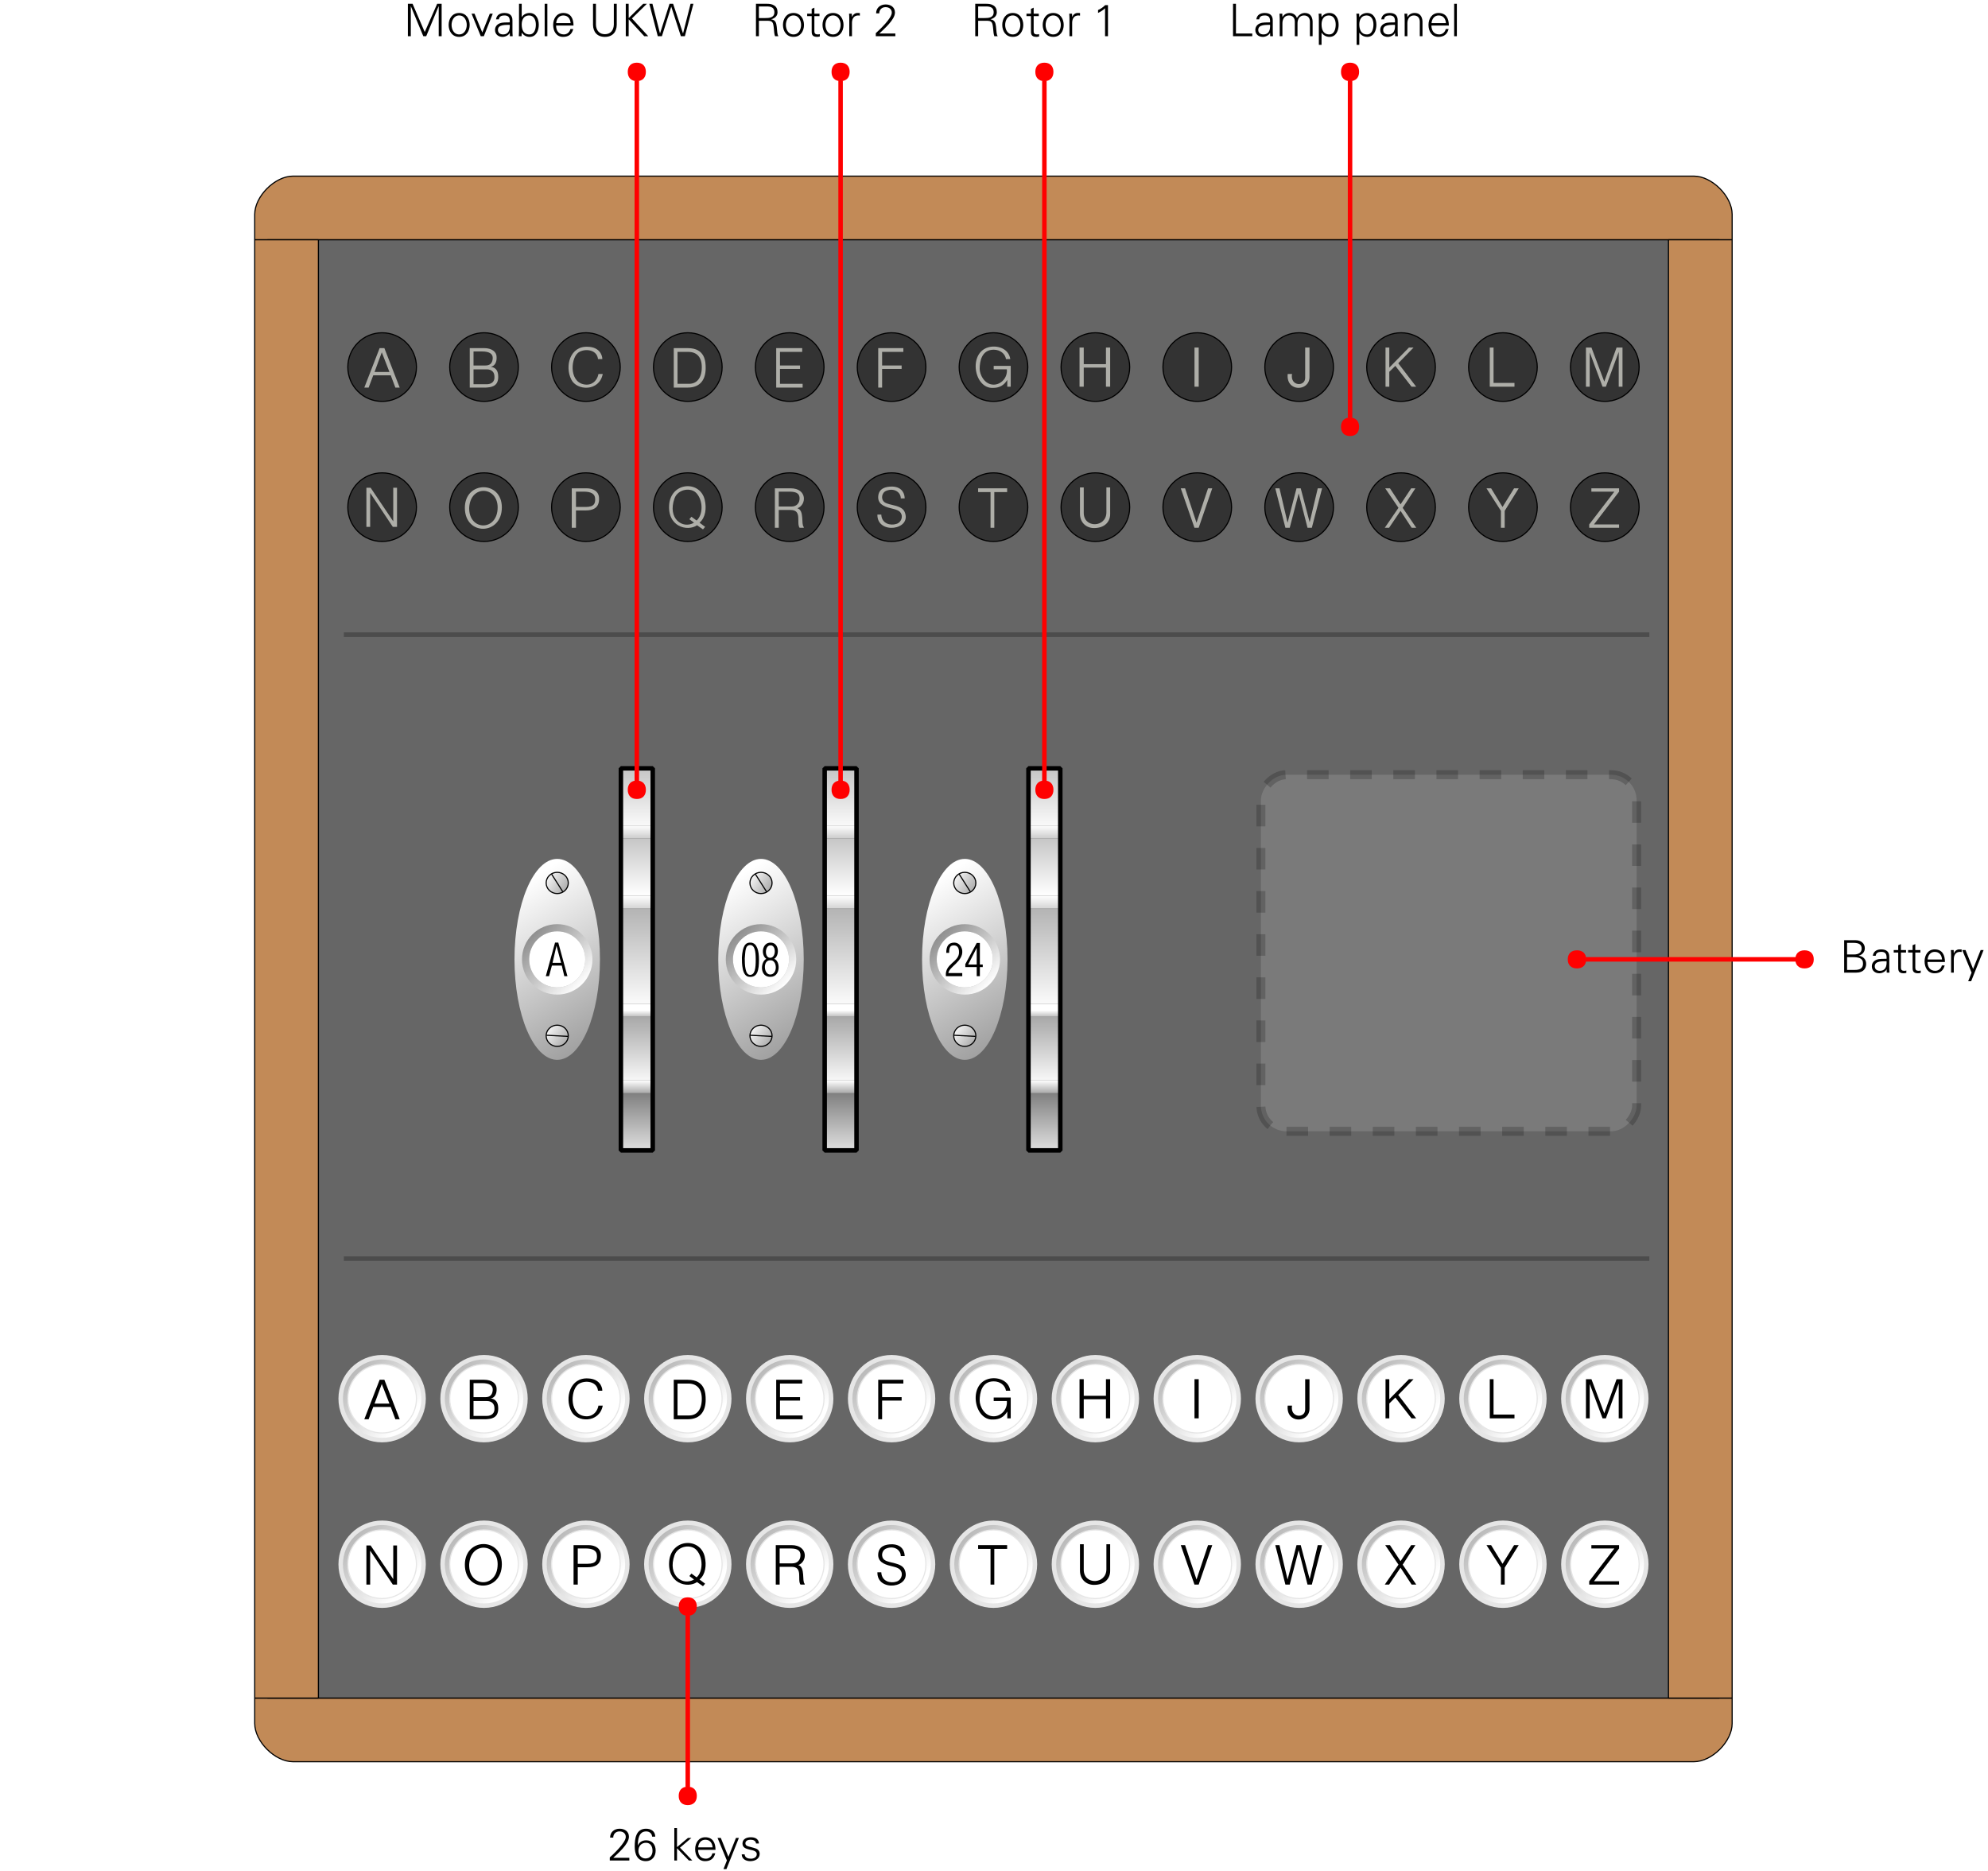 <?xml version="1.0" encoding="ISO-8859-1" standalone="yes"?>
<!DOCTYPE svg PUBLIC "-//W3C//DTD SVG 20010904//EN"
  "http://www.w3.org/TR/2001/REC-SVG-20010904/DTD/svg10.dtd">
<svg width="15.607cm" height="14.688cm" viewBox="410.984 1437.484 2212.07 2081.805" version="1.0"
    xmlns="http://www.w3.org/2000/svg"
    xmlns:xlink="http://www.w3.org/1999/xlink">
<desc>
  Exported by the ArtWorks SVGExport module.
  Source document: SCSI::Develop.$.Develop.Web.!WebXpress.^.Input.cm.Pages.crypto.enigma.b.artwork.enigma_b_front
</desc>
<g transform="matrix(1 0 0 -1 0 4956.773)" stroke-miterlimit="16" fill-rule="evenodd" clip-rule="evenodd" stroke-linejoin="bevel" stroke-linecap="butt">
<rect x="410.984" y="2373.789" width="283.438" height="120.461" fill="none"/>
<path d="M694.422 1629.766 694.422 1601.422 C694.422 1581.383 716.906 1558.906 736.938 1558.906 L2295.844 1558.906 C2315.867 1558.906 2338.359 1581.383 2338.359 1601.422 L2338.359 1629.766 694.422 1629.766 Z" stroke="#000000" stroke-width="1.25" stroke-linejoin="miter" fill="#c28a57"/>
<path d="M694.422 3252.445 694.422 3280.789 C694.422 3300.82 716.906 3323.305 736.938 3323.305 L2295.844 3323.305 C2315.867 3323.305 2338.359 3300.82 2338.359 3280.789 L2338.359 3252.445 694.422 3252.445 Z" stroke="#000000" stroke-width="1.25" stroke-linejoin="miter" fill="#c28a57"/>
<rect x="708.633" y="1629.766" width="1615.555" height="1622.68" stroke="#000000" stroke-width="1.25" stroke-linejoin="miter" fill="#666666"/>
<g>
<defs>
<linearGradient id="_Fill0" gradientUnits="userSpaceOnUse" x1="1123.117" y1="2395.047" x2="1123.117" y2="2586.367" spreadMethod="pad">
<stop offset="0" stop-color="#ffffff"/>
<stop offset="1" stop-color="#808080"/>
</linearGradient>
</defs>
<rect x="1101.859" y="2402.133" width="35.43" height="106.289" fill="url(#_Fill0)"/>
<defs>
<linearGradient id="_Fill1" gradientUnits="userSpaceOnUse" x1="1123.117" y1="2593.453" x2="1123.117" y2="2749.344" spreadMethod="pad">
<stop offset="0" stop-color="#ffffff"/>
<stop offset="1" stop-color="#808080"/>
</linearGradient>
</defs>
<rect x="1101.859" y="2600.539" width="35.43" height="63.773" fill="url(#_Fill1)"/>
<defs>
<linearGradient id="_Fill2" gradientUnits="userSpaceOnUse" x1="1123.117" y1="2522.594" x2="1123.117" y2="2664.312" spreadMethod="pad">
<stop offset="0" stop-color="#ffffff"/>
<stop offset="1" stop-color="#808080"/>
</linearGradient>
</defs>
<rect x="1101.859" y="2522.594" width="35.43" height="63.773" fill="url(#_Fill2)"/>
<defs>
<linearGradient id="_Fill3" gradientUnits="userSpaceOnUse" x1="1123.117" y1="2310.016" x2="1123.117" y2="2423.391" spreadMethod="pad">
<stop offset="0" stop-color="#ffffff"/>
<stop offset="1" stop-color="#808080"/>
</linearGradient>
</defs>
<rect x="1101.859" y="2317.102" width="35.43" height="70.859" fill="url(#_Fill3)"/>
<defs>
<linearGradient id="_Fill4" gradientUnits="userSpaceOnUse" x1="1123.117" y1="2217.898" x2="1123.117" y2="2302.93" spreadMethod="pad">
<stop offset="0" stop-color="#ffffff"/>
<stop offset="1" stop-color="#808080"/>
</linearGradient>
</defs>
<rect x="1101.859" y="2239.156" width="35.43" height="63.773" fill="url(#_Fill4)"/>
<defs>
<linearGradient id="_Fill5" gradientUnits="userSpaceOnUse" x1="1116.031" y1="2600.539" x2="1116.031" y2="2565.109" spreadMethod="pad">
<stop offset="0" stop-color="#ffffff"/>
<stop offset="1" stop-color="#808080"/>
</linearGradient>
</defs>
<rect x="1101.859" y="2586.367" width="35.43" height="14.172" fill="url(#_Fill5)"/>
<defs>
<linearGradient id="_Fill6" gradientUnits="userSpaceOnUse" x1="1116.031" y1="2522.594" x2="1116.031" y2="2480.078" spreadMethod="pad">
<stop offset="0" stop-color="#ffffff"/>
<stop offset="1" stop-color="#808080"/>
</linearGradient>
</defs>
<rect x="1101.859" y="2508.422" width="35.43" height="14.172" fill="url(#_Fill6)"/>
<defs>
<linearGradient id="_Fill7" gradientUnits="userSpaceOnUse" x1="1116.031" y1="2395.047" x2="1116.031" y2="2380.875" spreadMethod="pad">
<stop offset="0" stop-color="#ffffff"/>
<stop offset="1" stop-color="#808080"/>
</linearGradient>
</defs>
<rect x="1101.859" y="2387.961" width="35.43" height="14.172" fill="url(#_Fill7)"/>
<defs>
<linearGradient id="_Fill8" gradientUnits="userSpaceOnUse" x1="1116.031" y1="2317.102" x2="1116.031" y2="2295.844" spreadMethod="pad">
<stop offset="0" stop-color="#ffffff"/>
<stop offset="1" stop-color="#808080"/>
</linearGradient>
</defs>
<rect x="1101.859" y="2302.93" width="35.43" height="14.172" fill="url(#_Fill8)"/>
<rect x="1101.859" y="2239.156" width="35.43" height="425.156" stroke="#000000" stroke-width="5" stroke-linejoin="miter" fill="none"/>
</g>
<g>
<defs>
<linearGradient id="_Fill9" gradientUnits="userSpaceOnUse" x1="1349.867" y1="2395.047" x2="1349.867" y2="2586.367" spreadMethod="pad">
<stop offset="0" stop-color="#ffffff"/>
<stop offset="1" stop-color="#808080"/>
</linearGradient>
</defs>
<rect x="1328.609" y="2402.133" width="35.43" height="106.289" fill="url(#_Fill9)"/>
<defs>
<linearGradient id="_Fill10" gradientUnits="userSpaceOnUse" x1="1349.867" y1="2593.453" x2="1349.867" y2="2749.344" spreadMethod="pad">
<stop offset="0" stop-color="#ffffff"/>
<stop offset="1" stop-color="#808080"/>
</linearGradient>
</defs>
<rect x="1328.609" y="2600.539" width="35.43" height="63.773" fill="url(#_Fill10)"/>
<defs>
<linearGradient id="_Fill11" gradientUnits="userSpaceOnUse" x1="1349.867" y1="2522.594" x2="1349.867" y2="2664.312" spreadMethod="pad">
<stop offset="0" stop-color="#ffffff"/>
<stop offset="1" stop-color="#808080"/>
</linearGradient>
</defs>
<rect x="1328.609" y="2522.594" width="35.43" height="63.773" fill="url(#_Fill11)"/>
<defs>
<linearGradient id="_Fill12" gradientUnits="userSpaceOnUse" x1="1349.867" y1="2310.016" x2="1349.867" y2="2423.391" spreadMethod="pad">
<stop offset="0" stop-color="#ffffff"/>
<stop offset="1" stop-color="#808080"/>
</linearGradient>
</defs>
<rect x="1328.609" y="2317.102" width="35.43" height="70.859" fill="url(#_Fill12)"/>
<defs>
<linearGradient id="_Fill13" gradientUnits="userSpaceOnUse" x1="1349.867" y1="2217.898" x2="1349.867" y2="2302.93" spreadMethod="pad">
<stop offset="0" stop-color="#ffffff"/>
<stop offset="1" stop-color="#808080"/>
</linearGradient>
</defs>
<rect x="1328.609" y="2239.156" width="35.43" height="63.773" fill="url(#_Fill13)"/>
<defs>
<linearGradient id="_Fill14" gradientUnits="userSpaceOnUse" x1="1342.781" y1="2600.539" x2="1342.781" y2="2565.109" spreadMethod="pad">
<stop offset="0" stop-color="#ffffff"/>
<stop offset="1" stop-color="#808080"/>
</linearGradient>
</defs>
<rect x="1328.609" y="2586.367" width="35.43" height="14.172" fill="url(#_Fill14)"/>
<defs>
<linearGradient id="_Fill15" gradientUnits="userSpaceOnUse" x1="1342.781" y1="2522.594" x2="1342.781" y2="2480.078" spreadMethod="pad">
<stop offset="0" stop-color="#ffffff"/>
<stop offset="1" stop-color="#808080"/>
</linearGradient>
</defs>
<rect x="1328.609" y="2508.422" width="35.43" height="14.172" fill="url(#_Fill15)"/>
<defs>
<linearGradient id="_Fill16" gradientUnits="userSpaceOnUse" x1="1342.781" y1="2395.047" x2="1342.781" y2="2380.875" spreadMethod="pad">
<stop offset="0" stop-color="#ffffff"/>
<stop offset="1" stop-color="#808080"/>
</linearGradient>
</defs>
<rect x="1328.609" y="2387.961" width="35.43" height="14.172" fill="url(#_Fill16)"/>
<defs>
<linearGradient id="_Fill17" gradientUnits="userSpaceOnUse" x1="1342.781" y1="2317.102" x2="1342.781" y2="2295.844" spreadMethod="pad">
<stop offset="0" stop-color="#ffffff"/>
<stop offset="1" stop-color="#808080"/>
</linearGradient>
</defs>
<rect x="1328.609" y="2302.93" width="35.43" height="14.172" fill="url(#_Fill17)"/>
<rect x="1328.609" y="2239.156" width="35.43" height="425.156" stroke="#000000" stroke-width="5" stroke-linejoin="miter" fill="none"/>
</g>
<g>
<defs>
<linearGradient id="_Fill18" gradientUnits="userSpaceOnUse" x1="1576.617" y1="2395.047" x2="1576.617" y2="2586.367" spreadMethod="pad">
<stop offset="0" stop-color="#ffffff"/>
<stop offset="1" stop-color="#808080"/>
</linearGradient>
</defs>
<rect x="1555.359" y="2402.133" width="35.43" height="106.289" fill="url(#_Fill18)"/>
<defs>
<linearGradient id="_Fill19" gradientUnits="userSpaceOnUse" x1="1576.617" y1="2593.453" x2="1576.617" y2="2749.344" spreadMethod="pad">
<stop offset="0" stop-color="#ffffff"/>
<stop offset="1" stop-color="#808080"/>
</linearGradient>
</defs>
<rect x="1555.359" y="2600.539" width="35.43" height="63.773" fill="url(#_Fill19)"/>
<defs>
<linearGradient id="_Fill20" gradientUnits="userSpaceOnUse" x1="1576.617" y1="2522.594" x2="1576.617" y2="2664.312" spreadMethod="pad">
<stop offset="0" stop-color="#ffffff"/>
<stop offset="1" stop-color="#808080"/>
</linearGradient>
</defs>
<rect x="1555.359" y="2522.594" width="35.43" height="63.773" fill="url(#_Fill20)"/>
<defs>
<linearGradient id="_Fill21" gradientUnits="userSpaceOnUse" x1="1576.617" y1="2310.016" x2="1576.617" y2="2423.391" spreadMethod="pad">
<stop offset="0" stop-color="#ffffff"/>
<stop offset="1" stop-color="#808080"/>
</linearGradient>
</defs>
<rect x="1555.359" y="2317.102" width="35.43" height="70.859" fill="url(#_Fill21)"/>
<defs>
<linearGradient id="_Fill22" gradientUnits="userSpaceOnUse" x1="1576.617" y1="2217.898" x2="1576.617" y2="2302.93" spreadMethod="pad">
<stop offset="0" stop-color="#ffffff"/>
<stop offset="1" stop-color="#808080"/>
</linearGradient>
</defs>
<rect x="1555.359" y="2239.156" width="35.43" height="63.773" fill="url(#_Fill22)"/>
<defs>
<linearGradient id="_Fill23" gradientUnits="userSpaceOnUse" x1="1569.531" y1="2600.539" x2="1569.531" y2="2565.109" spreadMethod="pad">
<stop offset="0" stop-color="#ffffff"/>
<stop offset="1" stop-color="#808080"/>
</linearGradient>
</defs>
<rect x="1555.359" y="2586.367" width="35.43" height="14.172" fill="url(#_Fill23)"/>
<defs>
<linearGradient id="_Fill24" gradientUnits="userSpaceOnUse" x1="1569.531" y1="2522.594" x2="1569.531" y2="2480.078" spreadMethod="pad">
<stop offset="0" stop-color="#ffffff"/>
<stop offset="1" stop-color="#808080"/>
</linearGradient>
</defs>
<rect x="1555.359" y="2508.422" width="35.43" height="14.172" fill="url(#_Fill24)"/>
<defs>
<linearGradient id="_Fill25" gradientUnits="userSpaceOnUse" x1="1569.531" y1="2395.047" x2="1569.531" y2="2380.875" spreadMethod="pad">
<stop offset="0" stop-color="#ffffff"/>
<stop offset="1" stop-color="#808080"/>
</linearGradient>
</defs>
<rect x="1555.359" y="2387.961" width="35.43" height="14.172" fill="url(#_Fill25)"/>
<defs>
<linearGradient id="_Fill26" gradientUnits="userSpaceOnUse" x1="1569.531" y1="2317.102" x2="1569.531" y2="2295.844" spreadMethod="pad">
<stop offset="0" stop-color="#ffffff"/>
<stop offset="1" stop-color="#808080"/>
</linearGradient>
</defs>
<rect x="1555.359" y="2302.93" width="35.43" height="14.172" fill="url(#_Fill26)"/>
<rect x="1555.359" y="2239.156" width="35.43" height="425.156" stroke="#000000" stroke-width="5" stroke-linejoin="miter" fill="none"/>
</g>
<defs>
<linearGradient id="_Fill27" gradientUnits="userSpaceOnUse" x1="981.398" y1="2529.68" x2="1116.031" y2="2310.016" spreadMethod="pad">
<stop offset="0" stop-color="#ffffff"/>
<stop offset="1" stop-color="#808080"/>
</linearGradient>
</defs>
<ellipse cx="1031.008" cy="2451.734" rx="47.555" ry="111.812" fill="url(#_Fill27)"/>
<circle cx="1031" cy="2451.734" r="31.203" fill="#ffffff"/>
<g>
<path d="M1028.594 2470.398 1032.195 2470.398 1042.398 2433 1038.898 2433 1036.094 2444.797 1025.094 2444.797 1021.898 2433 1018.297 2433 1028.594 2470.398 Z M1030.195 2466.898 1025.797 2447.898 1035.297 2447.898 1030.195 2466.898 Z" fill="#000000"/>
</g>
<defs>
<linearGradient id="_Fill28" gradientUnits="userSpaceOnUse" x1="1059.344" y1="2423.391" x2="995.57" y2="2487.164" spreadMethod="pad">
<stop offset="0" stop-color="#ffffff"/>
<stop offset="1" stop-color="#808080"/>
</linearGradient>
</defs>
<path d="M999.797 2451.742 C999.797 2468.984 1013.773 2482.945 1031.008 2482.945 1048.25 2482.945 1062.211 2468.984 1062.211 2451.742 1062.211 2434.508 1048.25 2420.531 1031.008 2420.531 1013.773 2420.531 999.797 2434.508 999.797 2451.742 Z M991.82 2451.734 C991.82 2473.383 1009.367 2490.922 1031.008 2490.922 1052.648 2490.922 1070.195 2473.383 1070.195 2451.734 1070.195 2430.094 1052.648 2412.555 1031.008 2412.555 1009.367 2412.555 991.82 2430.094 991.82 2451.734 Z" fill="url(#_Fill28)"/>
<defs>
<linearGradient id="_Fill29" gradientUnits="userSpaceOnUse" x1="1017.586" y1="2545.383" x2="1054.008" y2="2521.117" spreadMethod="pad">
<stop offset="0" stop-color="#ffffff"/>
<stop offset="1" stop-color="#808080"/>
</linearGradient>
</defs>
<ellipse cx="1031.008" cy="2536.773" rx="12.312" ry="11.82" stroke="#000000" stroke-width="1.25" stroke-linejoin="miter" fill="url(#_Fill29)"/>
<path d="M1024.594 2546.836 1037.414 2526.648" stroke="#000000" stroke-width="1.25" stroke-linejoin="miter" fill="none"/>
<defs>
<linearGradient id="_Fill30" gradientUnits="userSpaceOnUse" x1="1017.586" y1="2375.32" x2="1054.008" y2="2351.055" spreadMethod="pad">
<stop offset="0" stop-color="#ffffff"/>
<stop offset="1" stop-color="#808080"/>
</linearGradient>
</defs>
<ellipse cx="1031.008" cy="2366.711" rx="12.312" ry="11.82" stroke="#000000" stroke-width="1.25" stroke-linejoin="miter" fill="url(#_Fill30)"/>
<path d="M1019.062 2367.281 1042.945 2366.039" stroke="#000000" stroke-width="1.25" stroke-linejoin="miter" fill="none"/>
<defs>
<linearGradient id="_Fill31" gradientUnits="userSpaceOnUse" x1="1208.148" y1="2529.68" x2="1342.781" y2="2310.016" spreadMethod="pad">
<stop offset="0" stop-color="#ffffff"/>
<stop offset="1" stop-color="#808080"/>
</linearGradient>
</defs>
<ellipse cx="1257.758" cy="2451.734" rx="47.555" ry="111.812" fill="url(#_Fill31)"/>
<circle cx="1257.75" cy="2451.734" r="31.203" fill="#ffffff"/>
<defs>
<linearGradient id="_Fill32" gradientUnits="userSpaceOnUse" x1="1286.094" y1="2423.391" x2="1222.32" y2="2487.164" spreadMethod="pad">
<stop offset="0" stop-color="#ffffff"/>
<stop offset="1" stop-color="#808080"/>
</linearGradient>
</defs>
<path d="M1226.547 2451.742 C1226.547 2468.984 1240.523 2482.945 1257.758 2482.945 1275 2482.945 1288.961 2468.984 1288.961 2451.742 1288.961 2434.508 1275 2420.531 1257.758 2420.531 1240.523 2420.531 1226.547 2434.508 1226.547 2451.742 Z M1218.57 2451.734 C1218.57 2473.383 1236.117 2490.922 1257.758 2490.922 1279.398 2490.922 1296.945 2473.383 1296.945 2451.734 1296.945 2430.094 1279.398 2412.555 1257.758 2412.555 1236.117 2412.555 1218.57 2430.094 1218.57 2451.734 Z" fill="url(#_Fill32)"/>
<defs>
<linearGradient id="_Fill33" gradientUnits="userSpaceOnUse" x1="1244.336" y1="2545.383" x2="1280.758" y2="2521.117" spreadMethod="pad">
<stop offset="0" stop-color="#ffffff"/>
<stop offset="1" stop-color="#808080"/>
</linearGradient>
</defs>
<ellipse cx="1257.758" cy="2536.773" rx="12.312" ry="11.82" stroke="#000000" stroke-width="1.25" stroke-linejoin="miter" fill="url(#_Fill33)"/>
<path d="M1251.344 2546.836 1264.164 2526.648" stroke="#000000" stroke-width="1.25" stroke-linejoin="miter" fill="none"/>
<defs>
<linearGradient id="_Fill34" gradientUnits="userSpaceOnUse" x1="1244.336" y1="2375.32" x2="1280.758" y2="2351.055" spreadMethod="pad">
<stop offset="0" stop-color="#ffffff"/>
<stop offset="1" stop-color="#808080"/>
</linearGradient>
</defs>
<ellipse cx="1257.758" cy="2366.711" rx="12.312" ry="11.82" stroke="#000000" stroke-width="1.25" stroke-linejoin="miter" fill="url(#_Fill34)"/>
<path d="M1245.812 2367.281 1269.695 2366.039" stroke="#000000" stroke-width="1.25" stroke-linejoin="miter" fill="none"/>
<defs>
<linearGradient id="_Fill35" gradientUnits="userSpaceOnUse" x1="1434.898" y1="2529.68" x2="1569.531" y2="2310.016" spreadMethod="pad">
<stop offset="0" stop-color="#ffffff"/>
<stop offset="1" stop-color="#808080"/>
</linearGradient>
</defs>
<ellipse cx="1484.508" cy="2451.734" rx="47.555" ry="111.812" fill="url(#_Fill35)"/>
<circle cx="1484.5" cy="2451.734" r="31.203" fill="#ffffff"/>
<defs>
<linearGradient id="_Fill36" gradientUnits="userSpaceOnUse" x1="1512.844" y1="2423.391" x2="1449.07" y2="2487.164" spreadMethod="pad">
<stop offset="0" stop-color="#ffffff"/>
<stop offset="1" stop-color="#808080"/>
</linearGradient>
</defs>
<path d="M1453.297 2451.742 C1453.297 2468.984 1467.273 2482.945 1484.508 2482.945 1501.75 2482.945 1515.711 2468.984 1515.711 2451.742 1515.711 2434.508 1501.75 2420.531 1484.508 2420.531 1467.273 2420.531 1453.297 2434.508 1453.297 2451.742 Z M1445.32 2451.734 C1445.32 2473.383 1462.867 2490.922 1484.508 2490.922 1506.148 2490.922 1523.695 2473.383 1523.695 2451.734 1523.695 2430.094 1506.148 2412.555 1484.508 2412.555 1462.867 2412.555 1445.32 2430.094 1445.32 2451.734 Z" fill="url(#_Fill36)"/>
<defs>
<linearGradient id="_Fill37" gradientUnits="userSpaceOnUse" x1="1471.086" y1="2545.383" x2="1507.508" y2="2521.117" spreadMethod="pad">
<stop offset="0" stop-color="#ffffff"/>
<stop offset="1" stop-color="#808080"/>
</linearGradient>
</defs>
<ellipse cx="1484.508" cy="2536.773" rx="12.312" ry="11.82" stroke="#000000" stroke-width="1.25" stroke-linejoin="miter" fill="url(#_Fill37)"/>
<path d="M1478.094 2546.836 1490.914 2526.648" stroke="#000000" stroke-width="1.25" stroke-linejoin="miter" fill="none"/>
<defs>
<linearGradient id="_Fill38" gradientUnits="userSpaceOnUse" x1="1471.086" y1="2375.32" x2="1507.508" y2="2351.055" spreadMethod="pad">
<stop offset="0" stop-color="#ffffff"/>
<stop offset="1" stop-color="#808080"/>
</linearGradient>
</defs>
<ellipse cx="1484.508" cy="2366.711" rx="12.312" ry="11.82" stroke="#000000" stroke-width="1.25" stroke-linejoin="miter" fill="url(#_Fill38)"/>
<path d="M1472.562 2367.281 1496.445 2366.039" stroke="#000000" stroke-width="1.25" stroke-linejoin="miter" fill="none"/>
<rect x="694.422" y="1629.766" width="70.859" height="1622.68" stroke="#000000" stroke-width="1.25" stroke-linejoin="miter" fill="#c28a57"/>
<rect x="2267.5" y="1629.766" width="70.859" height="1622.68" stroke="#000000" stroke-width="1.25" stroke-linejoin="miter" fill="#c28a57"/>
<g>
<defs>
<linearGradient id="_Fill39" gradientUnits="userSpaceOnUse" x1="864.484" y1="1757.312" x2="651.906" y2="1955.719" spreadMethod="pad">
<stop offset="0" stop-color="#ffffff"/>
<stop offset="1" stop-color="#000000"/>
</linearGradient>
</defs>
<circle cx="836.188" cy="1778.664" r="46.109" stroke="#e6e6e6" stroke-width="5" stroke-linejoin="miter" fill="url(#_Fill39)"/>
<circle cx="836.188" cy="1778.664" r="38.18" stroke="#e6e6e6" stroke-width="1.25" stroke-linejoin="miter" fill="#ffffff"/>
</g>
<g>
<defs>
<linearGradient id="_Fill40" gradientUnits="userSpaceOnUse" x1="977.859" y1="1757.312" x2="765.281" y2="1955.719" spreadMethod="pad">
<stop offset="0" stop-color="#ffffff"/>
<stop offset="1" stop-color="#000000"/>
</linearGradient>
</defs>
<circle cx="949.562" cy="1778.664" r="46.109" stroke="#e6e6e6" stroke-width="5" stroke-linejoin="miter" fill="url(#_Fill40)"/>
<circle cx="949.562" cy="1778.664" r="38.18" stroke="#e6e6e6" stroke-width="1.25" stroke-linejoin="miter" fill="#ffffff"/>
</g>
<g>
<defs>
<linearGradient id="_Fill41" gradientUnits="userSpaceOnUse" x1="1091.234" y1="1757.312" x2="878.656" y2="1955.719" spreadMethod="pad">
<stop offset="0" stop-color="#ffffff"/>
<stop offset="1" stop-color="#000000"/>
</linearGradient>
</defs>
<circle cx="1062.938" cy="1778.664" r="46.109" stroke="#e6e6e6" stroke-width="5" stroke-linejoin="miter" fill="url(#_Fill41)"/>
<circle cx="1062.938" cy="1778.664" r="38.18" stroke="#e6e6e6" stroke-width="1.25" stroke-linejoin="miter" fill="#ffffff"/>
</g>
<g>
<defs>
<linearGradient id="_Fill42" gradientUnits="userSpaceOnUse" x1="1204.609" y1="1757.312" x2="992.031" y2="1955.719" spreadMethod="pad">
<stop offset="0" stop-color="#ffffff"/>
<stop offset="1" stop-color="#000000"/>
</linearGradient>
</defs>
<circle cx="1176.312" cy="1778.664" r="46.109" stroke="#e6e6e6" stroke-width="5" stroke-linejoin="miter" fill="url(#_Fill42)"/>
<circle cx="1176.312" cy="1778.664" r="38.18" stroke="#e6e6e6" stroke-width="1.25" stroke-linejoin="miter" fill="#ffffff"/>
</g>
<g>
<defs>
<linearGradient id="_Fill43" gradientUnits="userSpaceOnUse" x1="1317.984" y1="1757.312" x2="1105.406" y2="1955.719" spreadMethod="pad">
<stop offset="0" stop-color="#ffffff"/>
<stop offset="1" stop-color="#000000"/>
</linearGradient>
</defs>
<circle cx="1289.688" cy="1778.664" r="46.109" stroke="#e6e6e6" stroke-width="5" stroke-linejoin="miter" fill="url(#_Fill43)"/>
<circle cx="1289.688" cy="1778.664" r="38.18" stroke="#e6e6e6" stroke-width="1.25" stroke-linejoin="miter" fill="#ffffff"/>
</g>
<g>
<defs>
<linearGradient id="_Fill44" gradientUnits="userSpaceOnUse" x1="1431.359" y1="1757.312" x2="1218.781" y2="1955.719" spreadMethod="pad">
<stop offset="0" stop-color="#ffffff"/>
<stop offset="1" stop-color="#000000"/>
</linearGradient>
</defs>
<circle cx="1403.062" cy="1778.664" r="46.109" stroke="#e6e6e6" stroke-width="5" stroke-linejoin="miter" fill="url(#_Fill44)"/>
<circle cx="1403.062" cy="1778.664" r="38.18" stroke="#e6e6e6" stroke-width="1.25" stroke-linejoin="miter" fill="#ffffff"/>
</g>
<g>
<defs>
<linearGradient id="_Fill45" gradientUnits="userSpaceOnUse" x1="1544.734" y1="1757.312" x2="1332.156" y2="1955.719" spreadMethod="pad">
<stop offset="0" stop-color="#ffffff"/>
<stop offset="1" stop-color="#000000"/>
</linearGradient>
</defs>
<circle cx="1516.438" cy="1778.664" r="46.109" stroke="#e6e6e6" stroke-width="5" stroke-linejoin="miter" fill="url(#_Fill45)"/>
<circle cx="1516.438" cy="1778.664" r="38.18" stroke="#e6e6e6" stroke-width="1.25" stroke-linejoin="miter" fill="#ffffff"/>
</g>
<g>
<defs>
<linearGradient id="_Fill46" gradientUnits="userSpaceOnUse" x1="1658.109" y1="1757.312" x2="1445.531" y2="1955.719" spreadMethod="pad">
<stop offset="0" stop-color="#ffffff"/>
<stop offset="1" stop-color="#000000"/>
</linearGradient>
</defs>
<circle cx="1629.812" cy="1778.664" r="46.109" stroke="#e6e6e6" stroke-width="5" stroke-linejoin="miter" fill="url(#_Fill46)"/>
<circle cx="1629.812" cy="1778.664" r="38.18" stroke="#e6e6e6" stroke-width="1.25" stroke-linejoin="miter" fill="#ffffff"/>
</g>
<g>
<defs>
<linearGradient id="_Fill47" gradientUnits="userSpaceOnUse" x1="1771.484" y1="1757.312" x2="1558.906" y2="1955.719" spreadMethod="pad">
<stop offset="0" stop-color="#ffffff"/>
<stop offset="1" stop-color="#000000"/>
</linearGradient>
</defs>
<circle cx="1743.188" cy="1778.664" r="46.109" stroke="#e6e6e6" stroke-width="5" stroke-linejoin="miter" fill="url(#_Fill47)"/>
<circle cx="1743.188" cy="1778.664" r="38.18" stroke="#e6e6e6" stroke-width="1.25" stroke-linejoin="miter" fill="#ffffff"/>
</g>
<g>
<defs>
<linearGradient id="_Fill48" gradientUnits="userSpaceOnUse" x1="1884.859" y1="1757.312" x2="1672.281" y2="1955.719" spreadMethod="pad">
<stop offset="0" stop-color="#ffffff"/>
<stop offset="1" stop-color="#000000"/>
</linearGradient>
</defs>
<circle cx="1856.562" cy="1778.664" r="46.109" stroke="#e6e6e6" stroke-width="5" stroke-linejoin="miter" fill="url(#_Fill48)"/>
<circle cx="1856.562" cy="1778.664" r="38.18" stroke="#e6e6e6" stroke-width="1.25" stroke-linejoin="miter" fill="#ffffff"/>
</g>
<g>
<defs>
<linearGradient id="_Fill49" gradientUnits="userSpaceOnUse" x1="1998.234" y1="1757.312" x2="1785.656" y2="1955.719" spreadMethod="pad">
<stop offset="0" stop-color="#ffffff"/>
<stop offset="1" stop-color="#000000"/>
</linearGradient>
</defs>
<circle cx="1969.938" cy="1778.664" r="46.109" stroke="#e6e6e6" stroke-width="5" stroke-linejoin="miter" fill="url(#_Fill49)"/>
<circle cx="1969.938" cy="1778.664" r="38.18" stroke="#e6e6e6" stroke-width="1.25" stroke-linejoin="miter" fill="#ffffff"/>
</g>
<g>
<defs>
<linearGradient id="_Fill50" gradientUnits="userSpaceOnUse" x1="2111.609" y1="1757.312" x2="1899.031" y2="1955.719" spreadMethod="pad">
<stop offset="0" stop-color="#ffffff"/>
<stop offset="1" stop-color="#000000"/>
</linearGradient>
</defs>
<circle cx="2083.312" cy="1778.664" r="46.109" stroke="#e6e6e6" stroke-width="5" stroke-linejoin="miter" fill="url(#_Fill50)"/>
<circle cx="2083.312" cy="1778.664" r="38.18" stroke="#e6e6e6" stroke-width="1.25" stroke-linejoin="miter" fill="#ffffff"/>
</g>
<g>
<defs>
<linearGradient id="_Fill51" gradientUnits="userSpaceOnUse" x1="2224.984" y1="1757.312" x2="2012.406" y2="1955.719" spreadMethod="pad">
<stop offset="0" stop-color="#ffffff"/>
<stop offset="1" stop-color="#000000"/>
</linearGradient>
</defs>
<circle cx="2196.688" cy="1778.664" r="46.109" stroke="#e6e6e6" stroke-width="5" stroke-linejoin="miter" fill="url(#_Fill51)"/>
<circle cx="2196.688" cy="1778.664" r="38.18" stroke="#e6e6e6" stroke-width="1.25" stroke-linejoin="miter" fill="#ffffff"/>
</g>
<g>
<defs>
<linearGradient id="_Fill52" gradientUnits="userSpaceOnUse" x1="864.484" y1="1941.547" x2="651.906" y2="2139.953" spreadMethod="pad">
<stop offset="0" stop-color="#ffffff"/>
<stop offset="1" stop-color="#000000"/>
</linearGradient>
</defs>
<circle cx="836.188" cy="1962.898" r="46.109" stroke="#e6e6e6" stroke-width="5" stroke-linejoin="miter" fill="url(#_Fill52)"/>
<circle cx="836.188" cy="1962.898" r="38.18" stroke="#e6e6e6" stroke-width="1.25" stroke-linejoin="miter" fill="#ffffff"/>
</g>
<g>
<defs>
<linearGradient id="_Fill53" gradientUnits="userSpaceOnUse" x1="977.859" y1="1941.547" x2="765.281" y2="2139.953" spreadMethod="pad">
<stop offset="0" stop-color="#ffffff"/>
<stop offset="1" stop-color="#000000"/>
</linearGradient>
</defs>
<circle cx="949.562" cy="1962.898" r="46.109" stroke="#e6e6e6" stroke-width="5" stroke-linejoin="miter" fill="url(#_Fill53)"/>
<circle cx="949.562" cy="1962.898" r="38.18" stroke="#e6e6e6" stroke-width="1.25" stroke-linejoin="miter" fill="#ffffff"/>
</g>
<g>
<defs>
<linearGradient id="_Fill54" gradientUnits="userSpaceOnUse" x1="1091.234" y1="1941.547" x2="878.656" y2="2139.953" spreadMethod="pad">
<stop offset="0" stop-color="#ffffff"/>
<stop offset="1" stop-color="#000000"/>
</linearGradient>
</defs>
<circle cx="1062.938" cy="1962.898" r="46.109" stroke="#e6e6e6" stroke-width="5" stroke-linejoin="miter" fill="url(#_Fill54)"/>
<circle cx="1062.938" cy="1962.898" r="38.18" stroke="#e6e6e6" stroke-width="1.25" stroke-linejoin="miter" fill="#ffffff"/>
</g>
<g>
<defs>
<linearGradient id="_Fill55" gradientUnits="userSpaceOnUse" x1="1204.609" y1="1941.547" x2="992.031" y2="2139.953" spreadMethod="pad">
<stop offset="0" stop-color="#ffffff"/>
<stop offset="1" stop-color="#000000"/>
</linearGradient>
</defs>
<circle cx="1176.312" cy="1962.898" r="46.109" stroke="#e6e6e6" stroke-width="5" stroke-linejoin="miter" fill="url(#_Fill55)"/>
<circle cx="1176.312" cy="1962.898" r="38.18" stroke="#e6e6e6" stroke-width="1.25" stroke-linejoin="miter" fill="#ffffff"/>
</g>
<g>
<defs>
<linearGradient id="_Fill56" gradientUnits="userSpaceOnUse" x1="1317.984" y1="1941.547" x2="1105.406" y2="2139.953" spreadMethod="pad">
<stop offset="0" stop-color="#ffffff"/>
<stop offset="1" stop-color="#000000"/>
</linearGradient>
</defs>
<circle cx="1289.688" cy="1962.898" r="46.109" stroke="#e6e6e6" stroke-width="5" stroke-linejoin="miter" fill="url(#_Fill56)"/>
<circle cx="1289.688" cy="1962.898" r="38.18" stroke="#e6e6e6" stroke-width="1.25" stroke-linejoin="miter" fill="#ffffff"/>
</g>
<g>
<defs>
<linearGradient id="_Fill57" gradientUnits="userSpaceOnUse" x1="1431.359" y1="1941.547" x2="1218.781" y2="2139.953" spreadMethod="pad">
<stop offset="0" stop-color="#ffffff"/>
<stop offset="1" stop-color="#000000"/>
</linearGradient>
</defs>
<circle cx="1403.062" cy="1962.898" r="46.109" stroke="#e6e6e6" stroke-width="5" stroke-linejoin="miter" fill="url(#_Fill57)"/>
<circle cx="1403.062" cy="1962.898" r="38.18" stroke="#e6e6e6" stroke-width="1.25" stroke-linejoin="miter" fill="#ffffff"/>
</g>
<g>
<defs>
<linearGradient id="_Fill58" gradientUnits="userSpaceOnUse" x1="1544.719" y1="1941.539" x2="1332.148" y2="2139.945" spreadMethod="pad">
<stop offset="0" stop-color="#ffffff"/>
<stop offset="1" stop-color="#000000"/>
</linearGradient>
</defs>
<circle cx="1516.43" cy="1962.898" r="46.109" stroke="#e6e6e6" stroke-width="5" stroke-linejoin="miter" fill="url(#_Fill58)"/>
<circle cx="1516.43" cy="1962.898" r="38.188" stroke="#e6e6e6" stroke-width="1.25" stroke-linejoin="miter" fill="#ffffff"/>
</g>
<g>
<defs>
<linearGradient id="_Fill59" gradientUnits="userSpaceOnUse" x1="1658.109" y1="1941.547" x2="1445.531" y2="2139.953" spreadMethod="pad">
<stop offset="0" stop-color="#ffffff"/>
<stop offset="1" stop-color="#000000"/>
</linearGradient>
</defs>
<circle cx="1629.812" cy="1962.898" r="46.109" stroke="#e6e6e6" stroke-width="5" stroke-linejoin="miter" fill="url(#_Fill59)"/>
<circle cx="1629.812" cy="1962.898" r="38.18" stroke="#e6e6e6" stroke-width="1.25" stroke-linejoin="miter" fill="#ffffff"/>
</g>
<g>
<defs>
<linearGradient id="_Fill60" gradientUnits="userSpaceOnUse" x1="1771.484" y1="1941.547" x2="1558.906" y2="2139.953" spreadMethod="pad">
<stop offset="0" stop-color="#ffffff"/>
<stop offset="1" stop-color="#000000"/>
</linearGradient>
</defs>
<circle cx="1743.188" cy="1962.898" r="46.109" stroke="#e6e6e6" stroke-width="5" stroke-linejoin="miter" fill="url(#_Fill60)"/>
<circle cx="1743.188" cy="1962.898" r="38.18" stroke="#e6e6e6" stroke-width="1.25" stroke-linejoin="miter" fill="#ffffff"/>
</g>
<g>
<defs>
<linearGradient id="_Fill61" gradientUnits="userSpaceOnUse" x1="1884.859" y1="1941.547" x2="1672.281" y2="2139.953" spreadMethod="pad">
<stop offset="0" stop-color="#ffffff"/>
<stop offset="1" stop-color="#000000"/>
</linearGradient>
</defs>
<circle cx="1856.562" cy="1962.898" r="46.109" stroke="#e6e6e6" stroke-width="5" stroke-linejoin="miter" fill="url(#_Fill61)"/>
<circle cx="1856.562" cy="1962.898" r="38.18" stroke="#e6e6e6" stroke-width="1.25" stroke-linejoin="miter" fill="#ffffff"/>
</g>
<g>
<defs>
<linearGradient id="_Fill62" gradientUnits="userSpaceOnUse" x1="1998.234" y1="1941.547" x2="1785.656" y2="2139.953" spreadMethod="pad">
<stop offset="0" stop-color="#ffffff"/>
<stop offset="1" stop-color="#000000"/>
</linearGradient>
</defs>
<circle cx="1969.938" cy="1962.898" r="46.109" stroke="#e6e6e6" stroke-width="5" stroke-linejoin="miter" fill="url(#_Fill62)"/>
<circle cx="1969.938" cy="1962.898" r="38.18" stroke="#e6e6e6" stroke-width="1.25" stroke-linejoin="miter" fill="#ffffff"/>
</g>
<g>
<defs>
<linearGradient id="_Fill63" gradientUnits="userSpaceOnUse" x1="2111.609" y1="1941.547" x2="1899.031" y2="2139.953" spreadMethod="pad">
<stop offset="0" stop-color="#ffffff"/>
<stop offset="1" stop-color="#000000"/>
</linearGradient>
</defs>
<circle cx="2083.312" cy="1962.898" r="46.109" stroke="#e6e6e6" stroke-width="5" stroke-linejoin="miter" fill="url(#_Fill63)"/>
<circle cx="2083.312" cy="1962.898" r="38.18" stroke="#e6e6e6" stroke-width="1.25" stroke-linejoin="miter" fill="#ffffff"/>
</g>
<g>
<defs>
<linearGradient id="_Fill64" gradientUnits="userSpaceOnUse" x1="2224.984" y1="1941.547" x2="2012.406" y2="2139.953" spreadMethod="pad">
<stop offset="0" stop-color="#ffffff"/>
<stop offset="1" stop-color="#000000"/>
</linearGradient>
</defs>
<circle cx="2196.688" cy="1962.898" r="46.109" stroke="#e6e6e6" stroke-width="5" stroke-linejoin="miter" fill="url(#_Fill64)"/>
<circle cx="2196.688" cy="1962.898" r="38.18" stroke="#e6e6e6" stroke-width="1.25" stroke-linejoin="miter" fill="#ffffff"/>
</g>
<g>
<path d="M1463.5 2433 C1462 2447.195 1478.5 2448.695 1478.094 2459.797 1478.094 2465.297 1475.797 2467.297 1472.195 2467.297 1468.297 2467.297 1467.094 2464.898 1467.094 2459 L1463.898 2459 C1463.898 2466.898 1466.695 2470.398 1473 2470.398 1478.094 2470.398 1481.297 2465.695 1481.695 2461.398 1482.898 2449.5 1466.695 2443.195 1466.297 2436.5 L1481.695 2436.5 1481.695 2433 1463.5 2433 Z" fill="#000000"/>
<path d="M1497.797 2470 1501.297 2470 1501.297 2446 1504.5 2446 1504.5 2443.195 1501.297 2443.195 1501.297 2433 1497.797 2433 1497.797 2443.195 1485.094 2443.195 1485.094 2446.398 1497.797 2470 Z M1497.797 2464.5 1488.297 2446 1497.797 2446 1497.797 2464.5 Z" fill="#000000"/>
</g>
<g>
<path d="M1236.5 2453.898 C1237.297 2466.094 1240.094 2470.797 1246.398 2470.398 1253.5 2470 1255.5 2461 1255.5 2451.5 1255.5 2439.695 1253.898 2431.492 1244.797 2432.297 1236.5 2432.695 1236.5 2447.195 1236.5 2453.898 Z M1239.695 2452.695 C1239.695 2445.594 1240.094 2434.5 1245.594 2434.5 1251.094 2434.5 1251.898 2442 1251.898 2451.5 1251.898 2461 1250.695 2467.695 1245.594 2467.695 1240.094 2467.297 1240.5 2461.398 1239.695 2452.695 Z" fill="#000000"/>
<path d="M1263.695 2452.297 C1257.297 2456.594 1258.898 2470.398 1268.398 2470.398 1278.695 2470.398 1278.297 2455 1272.297 2452.297 1279.398 2450.297 1279.797 2432.695 1268.797 2432.297 1256.297 2431.492 1256.695 2448.695 1263.695 2452.297 Z M1268.398 2467.297 C1261.695 2467.695 1261.297 2452.695 1268.398 2453.5 1274.695 2453.898 1274.695 2467.695 1268.398 2467.297 Z M1268 2450.695 C1259.695 2451.094 1260.5 2434.898 1268 2434.898 1276.695 2434.898 1275.898 2451.5 1268 2450.695 Z" fill="#000000"/>
</g>
<path d="M1176.266 1721.883 1176.266 1530.562" stroke="#ff0000" stroke-width="5" stroke-linejoin="miter" fill="none"/>
<path transform="matrix(0 0.057 -0.056 0 1176.266 1721.883)" stroke="none" fill="#ff0000" d="M170 -180 C282.5 -180 350 -112.5 350 0 350 112.5 282.5 180 170 180 57.5 180 -10 112.5 -10 0 -10 -112.5 57.5 -180 170 -180 Z"/>
<path transform="matrix(0 -0.057 0.056 0 1176.266 1530.562)" stroke="none" fill="#ff0000" d="M170 -180 C282.5 -180 350 -112.5 350 0 350 112.5 282.5 180 170 180 57.5 180 -10 112.5 -10 0 -10 -112.5 57.5 -180 170 -180 Z"/>
<g>
<path d="M1111.242 1449 1111.242 1451.992 1093.398 1451.992 C1098.742 1457.148 1110.797 1467.297 1110.797 1475.398 1110.797 1481.398 1105.992 1484.344 1100.445 1484.344 1094.445 1484.344 1089.844 1480.547 1089.844 1474.445 L1093.344 1474.445 C1093.344 1478.492 1096.195 1481.344 1100.344 1481.344 1104.094 1481.344 1107.297 1479.242 1107.297 1475.195 1107.297 1468.992 1093.992 1456.445 1089.492 1452.398 L1089.492 1449 1111.242 1449 Z" fill="#000000"/>
<path d="M1129.797 1468.695 C1134.945 1468.695 1137.047 1464.344 1137.047 1459.797 1137.047 1454.898 1134.242 1451.242 1129.148 1451.242 1124.648 1451.242 1121.344 1455.195 1121.344 1459.547 1121.344 1464.695 1124.297 1468.695 1129.797 1468.695 Z M1129.844 1484.344 C1118.648 1484.344 1117.242 1473.398 1117.242 1464.547 1117.242 1456.242 1119.992 1448.25 1129.648 1448.25 1136.445 1448.25 1140.547 1453.398 1140.547 1459.992 1140.547 1466.594 1136.797 1471.445 1129.945 1471.445 1125.898 1471.445 1122.398 1469.594 1120.844 1465.797 L1120.742 1465.797 C1120.742 1472.297 1121.695 1481.344 1129.992 1481.344 1133.547 1481.344 1136.445 1479.094 1136.594 1475.492 L1140.094 1475.492 C1139.992 1481.492 1135.492 1484.344 1129.844 1484.344 Z" fill="#000000"/>
<path d="M1164.297 1485.094 1161.297 1485.094 1161.297 1449 1164.297 1449 1164.297 1462.594 1177.492 1449 1181.297 1449 1167.594 1463.242 1180.297 1474.094 1176.445 1474.094 1164.297 1463.844 1164.297 1485.094 Z" fill="#000000"/>
<path d="M1207.148 1460.844 C1207.148 1468.695 1204.094 1474.844 1195.695 1474.844 1188.242 1474.844 1184.492 1468.344 1184.492 1461.547 1184.492 1454.695 1187.992 1448.25 1195.492 1448.25 1201.547 1448.25 1205.297 1450.992 1206.844 1456.992 L1203.695 1456.992 C1202.945 1453.547 1199.992 1450.992 1196.445 1450.992 1190.297 1450.992 1187.844 1455.492 1187.742 1460.844 L1207.148 1460.844 Z M1187.844 1463.594 C1188.242 1467.992 1190.844 1472.094 1195.742 1472.094 1200.945 1472.094 1203.547 1468.445 1203.898 1463.594 L1187.844 1463.594 Z" fill="#000000"/>
<path d="M1209.398 1474.094 1219.797 1449 1215.992 1439.398 1219.297 1439.398 1233.148 1474.094 1229.898 1474.094 1221.492 1453.094 1213.047 1474.094 1209.398 1474.094 Z" fill="#000000"/>
<path d="M1237.148 1467.844 C1237.148 1463.195 1241.148 1462.047 1245.094 1461.094 1249.094 1460.195 1253.047 1459.594 1253.047 1455.992 1253.047 1452.492 1249.695 1450.992 1246.492 1450.992 1243.094 1450.992 1239.797 1452.094 1239.547 1455.844 L1236.297 1455.844 C1236.398 1450.297 1241.398 1448.25 1245.742 1448.25 1251.047 1448.25 1256.297 1450.797 1256.297 1456.445 1256.297 1459.148 1254.648 1461.398 1252.047 1462.297 1245.242 1464.695 1240.398 1464.344 1240.398 1468.047 1240.398 1470.992 1243.242 1472.094 1246.047 1472.094 1249.148 1472.094 1251.945 1471.047 1252.242 1467.898 L1255.492 1467.898 C1255.094 1473.195 1251.094 1474.844 1246.344 1474.844 1241.945 1474.844 1237.148 1473.047 1237.148 1467.844 L1237.148 1467.844 Z" fill="#000000"/>
</g>
<g>
<path d="M1804.398 3479 1804.398 3481.992 1786.242 3481.992 1786.242 3515.094 1782.992 3515.094 1782.992 3479 1804.398 3479 Z" fill="#000000"/>
<path d="M1811.047 3485.992 C1811.047 3492.297 1819.945 3491.492 1824.195 3491.648 1824.492 3486.398 1823.242 3480.992 1816.695 3480.992 1813.648 3480.992 1811.047 3482.594 1811.047 3485.992 L1811.047 3485.992 Z M1824.195 3494.398 C1820.547 3494.195 1816.195 3494.695 1812.844 3493.242 1809.844 3491.992 1807.797 3489.398 1807.797 3485.992 1807.797 3481.094 1811.492 3478.25 1816.148 3478.25 1819.547 3478.25 1822.898 3480.242 1823.992 3482.344 L1824.148 3482.695 1824.242 3482.695 1824.344 3479 1827.445 3479 C1827.344 3480.695 1827.148 3482.695 1827.195 3484.648 L1827.195 3496.547 C1827.297 3502.297 1823.844 3504.844 1818.297 3504.844 1813.492 3504.844 1809.648 3502.898 1808.898 3497.742 L1812.094 3497.742 C1812.492 3501.148 1815.094 3502.094 1818.242 3502.094 1821.797 3502.094 1823.898 3500.797 1824.195 3496.695 L1824.195 3494.398 Z" fill="#000000"/>
<path d="M1837.797 3504.094 1834.695 3504.094 C1834.797 3502.398 1834.945 3500.398 1834.945 3498.445 L1834.945 3479 1837.945 3479 1837.945 3493.445 C1837.945 3497.945 1840.195 3502.094 1845.148 3502.094 1849.242 3502.094 1851.742 3499.547 1851.742 3495.195 L1851.742 3479 1854.742 3479 1854.742 3493.445 C1854.742 3497.945 1856.992 3502.094 1861.945 3502.094 1866.047 3502.094 1868.547 3499.547 1868.547 3495.195 L1868.547 3479 1871.547 3479 1871.547 3494.695 C1871.547 3497.594 1870.898 3504.844 1862.695 3504.844 1858.797 3504.844 1855.898 3502.297 1854.047 3499.344 1852.945 3502.648 1849.844 3504.844 1845.898 3504.844 1842.648 3504.844 1839.797 3503.398 1838.047 3500.297 L1837.945 3500.398 1837.797 3504.094 Z" fill="#000000"/>
<path d="M1881.492 3492.148 C1881.492 3497.242 1883.742 3502.094 1889.594 3502.094 1895.297 3502.094 1897.242 3496.797 1897.242 3491.992 1897.242 3487.344 1895.797 3480.992 1890.047 3480.992 1883.492 3480.992 1881.492 3486.445 1881.492 3492.148 L1881.492 3492.148 Z M1881.492 3482.898 1881.594 3482.898 C1883.648 3479.898 1886.695 3478.25 1890.344 3478.25 1897.648 3478.25 1900.492 3485.344 1900.492 3491.648 1900.492 3498.148 1897.648 3504.844 1890.195 3504.844 1886.844 3504.844 1883.344 3503.242 1881.594 3500.297 L1881.492 3500.398 1881.344 3504.094 1878.242 3504.094 C1878.344 3502.398 1878.547 3500.398 1878.492 3498.445 L1878.492 3469.398 1881.492 3469.398 1881.492 3482.898 Z" fill="#000000"/>
<path d="M1923.492 3492.148 C1923.492 3497.242 1925.742 3502.094 1931.594 3502.094 1937.297 3502.094 1939.242 3496.797 1939.242 3491.992 1939.242 3487.344 1937.797 3480.992 1932.047 3480.992 1925.492 3480.992 1923.492 3486.445 1923.492 3492.148 L1923.492 3492.148 Z M1923.492 3482.898 1923.594 3482.898 C1925.648 3479.898 1928.695 3478.25 1932.344 3478.25 1939.648 3478.25 1942.492 3485.344 1942.492 3491.648 1942.492 3498.148 1939.648 3504.844 1932.195 3504.844 1928.844 3504.844 1925.344 3503.242 1923.594 3500.297 L1923.492 3500.398 1923.344 3504.094 1920.242 3504.094 C1920.344 3502.398 1920.547 3500.398 1920.492 3498.445 L1920.492 3469.398 1923.492 3469.398 1923.492 3482.898 Z" fill="#000000"/>
<path d="M1950.047 3485.992 C1950.047 3492.297 1958.945 3491.492 1963.195 3491.648 1963.492 3486.398 1962.242 3480.992 1955.695 3480.992 1952.648 3480.992 1950.047 3482.594 1950.047 3485.992 L1950.047 3485.992 Z M1963.195 3494.398 C1959.547 3494.195 1955.195 3494.695 1951.844 3493.242 1948.844 3491.992 1946.797 3489.398 1946.797 3485.992 1946.797 3481.094 1950.492 3478.25 1955.148 3478.25 1958.547 3478.25 1961.898 3480.242 1962.992 3482.344 L1963.148 3482.695 1963.242 3482.695 1963.344 3479 1966.445 3479 C1966.344 3480.695 1966.148 3482.695 1966.195 3484.648 L1966.195 3496.547 C1966.297 3502.297 1962.844 3504.844 1957.297 3504.844 1952.492 3504.844 1948.648 3502.898 1947.898 3497.742 L1951.094 3497.742 C1951.492 3501.148 1954.094 3502.094 1957.242 3502.094 1960.797 3502.094 1962.898 3500.797 1963.195 3496.695 L1963.195 3494.398 Z" fill="#000000"/>
<path d="M1976.992 3493.445 C1976.992 3497.945 1979.242 3502.094 1984.195 3502.094 1988.297 3502.094 1990.797 3499.547 1990.797 3495.195 L1990.797 3479 1993.797 3479 1993.797 3494.695 C1993.797 3497.594 1993.148 3504.844 1984.945 3504.844 1981.695 3504.844 1978.844 3503.398 1977.094 3500.297 L1976.992 3500.398 1976.844 3504.094 1973.742 3504.094 C1973.844 3502.398 1973.992 3500.398 1973.992 3498.445 L1973.992 3479 1976.992 3479 1976.992 3493.445 Z" fill="#000000"/>
<path d="M2023.148 3490.844 C2023.148 3498.695 2020.094 3504.844 2011.695 3504.844 2004.242 3504.844 2000.492 3498.344 2000.492 3491.547 2000.492 3484.695 2003.992 3478.25 2011.492 3478.25 2017.547 3478.25 2021.297 3480.992 2022.844 3486.992 L2019.695 3486.992 C2018.945 3483.547 2015.992 3480.992 2012.445 3480.992 2006.297 3480.992 2003.844 3485.492 2003.742 3490.844 L2023.148 3490.844 Z M2003.844 3493.594 C2004.242 3497.992 2006.844 3502.094 2011.742 3502.094 2016.945 3502.094 2019.547 3498.445 2019.898 3493.594 L2003.844 3493.594 Z" fill="#000000"/>
<path d="M2032.047 3515.094 2029.047 3515.094 2029.047 3479 2032.047 3479 2032.047 3515.094 Z" fill="#000000"/>
</g>
<g>
<path d="M1499.398 3499.195 1499.398 3512.094 1506.695 3512.094 C1510.148 3512.094 1516.648 3512.594 1516.648 3505.648 1516.648 3499.492 1510.945 3499.195 1506.344 3499.195 L1499.398 3499.195 Z M1499.398 3496.195 1508.344 3496.195 C1514.898 3496.195 1515.398 3494.742 1516.148 3486.492 1516.344 3483.945 1516.547 3481.398 1517.398 3479 L1521.148 3479 C1519.695 3481.195 1519.898 3483.898 1519.242 3489.742 1518.797 3493.945 1517.797 3497.047 1513.195 3497.797 L1513.195 3497.898 C1517.398 3498.945 1520.148 3501.742 1520.148 3505.648 1520.148 3509.094 1518.945 3511.695 1516.445 3513.195 1513.695 3514.898 1511.094 3515.094 1507.945 3515.094 L1496.148 3515.094 1496.148 3479 1499.398 3479 1499.398 3496.195 Z" fill="#000000"/>
<path d="M1546.344 3491.547 C1546.344 3486.898 1543.945 3480.992 1537.898 3480.992 1531.844 3480.992 1529.445 3486.898 1529.445 3491.547 1529.445 3496.195 1531.844 3502.094 1537.898 3502.094 1543.945 3502.094 1546.344 3496.195 1546.344 3491.547 L1546.344 3491.547 Z M1537.898 3504.844 C1529.898 3504.844 1526.195 3498.148 1526.195 3491.547 1526.195 3484.945 1529.898 3478.25 1537.898 3478.25 1545.898 3478.25 1549.594 3484.945 1549.594 3491.547 1549.594 3498.148 1545.898 3504.844 1537.898 3504.844 L1537.898 3504.844 Z" fill="#000000"/>
<path d="M1558.148 3485.695 C1558.148 3482.297 1557.797 3478.25 1564.148 3478.25 1565.148 3478.25 1566.242 3478.445 1567.195 3478.695 L1567.195 3481.297 C1566.398 3481.047 1565.492 3480.992 1564.594 3480.992 1562.297 3480.992 1561.094 3482.242 1561.148 3484.547 L1561.148 3501.344 1566.844 3501.344 1566.844 3504.094 1561.148 3504.094 1561.148 3510.742 1558.148 3509.445 1558.148 3504.094 1553.148 3504.094 1553.148 3501.344 1558.148 3501.344 1558.148 3485.695 Z" fill="#000000"/>
<path d="M1591.344 3491.547 C1591.344 3486.898 1588.945 3480.992 1582.898 3480.992 1576.844 3480.992 1574.445 3486.898 1574.445 3491.547 1574.445 3496.195 1576.844 3502.094 1582.898 3502.094 1588.945 3502.094 1591.344 3496.195 1591.344 3491.547 L1591.344 3491.547 Z M1582.898 3504.844 C1574.898 3504.844 1571.195 3498.148 1571.195 3491.547 1571.195 3484.945 1574.898 3478.25 1582.898 3478.25 1590.898 3478.25 1594.594 3484.945 1594.594 3491.547 1594.594 3498.148 1590.898 3504.844 1582.898 3504.844 L1582.898 3504.844 Z" fill="#000000"/>
<path d="M1603.992 3494.094 C1604.094 3498.898 1606.445 3502.094 1610.898 3502.094 1611.492 3502.094 1612.148 3501.945 1612.742 3501.898 L1612.742 3504.797 C1611.742 3504.844 1610.742 3504.898 1609.742 3504.844 1607.242 3504.742 1604.992 3502.945 1604.094 3500.398 L1603.992 3500.398 1603.844 3504.094 1600.742 3504.094 C1600.844 3502.398 1601.047 3500.398 1600.992 3498.445 L1600.992 3479 1603.992 3479 1603.992 3494.094 Z" fill="#000000"/>
<path d="M1632.797 3504.898 C1635.594 3506.242 1638.297 3507.898 1640.594 3510.094 L1640.594 3479 1643.844 3479 1643.844 3513.594 1640.742 3513.594 C1638.492 3511.344 1635.742 3509.344 1632.797 3508.148 L1632.797 3504.898 Z" fill="#000000"/>
</g>
<g>
<path d="M1255.398 3499.195 1255.398 3512.094 1262.695 3512.094 C1266.148 3512.094 1272.648 3512.594 1272.648 3505.648 1272.648 3499.492 1266.945 3499.195 1262.344 3499.195 L1255.398 3499.195 Z M1255.398 3496.195 1264.344 3496.195 C1270.898 3496.195 1271.398 3494.742 1272.148 3486.492 1272.344 3483.945 1272.547 3481.398 1273.398 3479 L1277.148 3479 C1275.695 3481.195 1275.898 3483.898 1275.242 3489.742 1274.797 3493.945 1273.797 3497.047 1269.195 3497.797 L1269.195 3497.898 C1273.398 3498.945 1276.148 3501.742 1276.148 3505.648 1276.148 3509.094 1274.945 3511.695 1272.445 3513.195 1269.695 3514.898 1267.094 3515.094 1263.945 3515.094 L1252.148 3515.094 1252.148 3479 1255.398 3479 1255.398 3496.195 Z" fill="#000000"/>
<path d="M1302.344 3491.547 C1302.344 3486.898 1299.945 3480.992 1293.898 3480.992 1287.844 3480.992 1285.445 3486.898 1285.445 3491.547 1285.445 3496.195 1287.844 3502.094 1293.898 3502.094 1299.945 3502.094 1302.344 3496.195 1302.344 3491.547 L1302.344 3491.547 Z M1293.898 3504.844 C1285.898 3504.844 1282.195 3498.148 1282.195 3491.547 1282.195 3484.945 1285.898 3478.25 1293.898 3478.25 1301.898 3478.25 1305.594 3484.945 1305.594 3491.547 1305.594 3498.148 1301.898 3504.844 1293.898 3504.844 L1293.898 3504.844 Z" fill="#000000"/>
<path d="M1314.148 3485.695 C1314.148 3482.297 1313.797 3478.25 1320.148 3478.25 1321.148 3478.25 1322.242 3478.445 1323.195 3478.695 L1323.195 3481.297 C1322.398 3481.047 1321.492 3480.992 1320.594 3480.992 1318.297 3480.992 1317.094 3482.242 1317.148 3484.547 L1317.148 3501.344 1322.844 3501.344 1322.844 3504.094 1317.148 3504.094 1317.148 3510.742 1314.148 3509.445 1314.148 3504.094 1309.148 3504.094 1309.148 3501.344 1314.148 3501.344 1314.148 3485.695 Z" fill="#000000"/>
<path d="M1346.344 3491.547 C1346.344 3486.898 1343.945 3480.992 1337.898 3480.992 1331.844 3480.992 1329.445 3486.898 1329.445 3491.547 1329.445 3496.195 1331.844 3502.094 1337.898 3502.094 1343.945 3502.094 1346.344 3496.195 1346.344 3491.547 L1346.344 3491.547 Z M1337.898 3504.844 C1329.898 3504.844 1326.195 3498.148 1326.195 3491.547 1326.195 3484.945 1329.898 3478.25 1337.898 3478.25 1345.898 3478.25 1349.594 3484.945 1349.594 3491.547 1349.594 3498.148 1345.898 3504.844 1337.898 3504.844 L1337.898 3504.844 Z" fill="#000000"/>
<path d="M1358.992 3494.094 C1359.094 3498.898 1361.445 3502.094 1365.898 3502.094 1366.492 3502.094 1367.148 3501.945 1367.742 3501.898 L1367.742 3504.797 C1366.742 3504.844 1365.742 3504.898 1364.742 3504.844 1362.242 3504.742 1359.992 3502.945 1359.094 3500.398 L1358.992 3500.398 1358.844 3504.094 1355.742 3504.094 C1355.844 3502.398 1356.047 3500.398 1355.992 3498.445 L1355.992 3479 1358.992 3479 1358.992 3494.094 Z" fill="#000000"/>
<path d="M1407.242 3479 1407.242 3481.992 1389.398 3481.992 C1394.742 3487.148 1406.797 3497.297 1406.797 3505.398 1406.797 3511.398 1401.992 3514.344 1396.445 3514.344 1390.445 3514.344 1385.844 3510.547 1385.844 3504.445 L1389.344 3504.445 C1389.344 3508.492 1392.195 3511.344 1396.344 3511.344 1400.094 3511.344 1403.297 3509.242 1403.297 3505.195 1403.297 3498.992 1389.992 3486.445 1385.492 3482.398 L1385.492 3479 1407.242 3479 Z" fill="#000000"/>
</g>
<g>
<path d="M868.094 3479 868.094 3512.195 868.195 3512.195 881.992 3479 885.242 3479 899.047 3512.344 899.148 3512.344 899.148 3479 902.398 3479 902.398 3515.094 897.445 3515.094 883.594 3483.648 870.047 3515.094 864.844 3515.094 864.844 3479 868.094 3479 Z" fill="#000000"/>
<path d="M930.344 3491.547 C930.344 3486.898 927.945 3480.992 921.898 3480.992 915.844 3480.992 913.445 3486.898 913.445 3491.547 913.445 3496.195 915.844 3502.094 921.898 3502.094 927.945 3502.094 930.344 3496.195 930.344 3491.547 L930.344 3491.547 Z M921.898 3504.844 C913.898 3504.844 910.195 3498.148 910.195 3491.547 910.195 3484.945 913.898 3478.25 921.898 3478.25 929.898 3478.25 933.594 3484.945 933.594 3491.547 933.594 3498.148 929.898 3504.844 921.898 3504.844 L921.898 3504.844 Z" fill="#000000"/>
<path d="M935.695 3504.094 945.945 3479 949.344 3479 959.297 3504.094 955.992 3504.094 947.648 3483.148 938.992 3504.094 935.695 3504.094 Z" fill="#000000"/>
<path d="M965.047 3485.992 C965.047 3492.297 973.945 3491.492 978.195 3491.648 978.492 3486.398 977.242 3480.992 970.695 3480.992 967.648 3480.992 965.047 3482.594 965.047 3485.992 L965.047 3485.992 Z M978.195 3494.398 C974.547 3494.195 970.195 3494.695 966.844 3493.242 963.844 3491.992 961.797 3489.398 961.797 3485.992 961.797 3481.094 965.492 3478.25 970.148 3478.25 973.547 3478.25 976.898 3480.242 977.992 3482.344 L978.148 3482.695 978.242 3482.695 978.344 3479 981.445 3479 C981.344 3480.695 981.148 3482.695 981.195 3484.648 L981.195 3496.547 C981.297 3502.297 977.844 3504.844 972.297 3504.844 967.492 3504.844 963.648 3502.898 962.898 3497.742 L966.094 3497.742 C966.492 3501.148 969.094 3502.094 972.242 3502.094 975.797 3502.094 977.898 3500.797 978.195 3496.695 L978.195 3494.398 Z" fill="#000000"/>
<path d="M999.594 3502.094 C1005.297 3502.094 1007.242 3496.695 1007.242 3491.898 1007.242 3487.242 1005.797 3480.992 1000.047 3480.992 993.492 3480.992 991.492 3486.344 991.492 3492.047 991.492 3497.148 993.742 3502.094 999.594 3502.094 L999.594 3502.094 Z M991.492 3482.695 991.594 3482.898 C993.648 3479.898 996.695 3478.25 1000.344 3478.25 1007.648 3478.25 1010.492 3485.344 1010.492 3491.648 1010.492 3498.148 1007.648 3504.844 1000.195 3504.844 996.844 3504.844 993.344 3503.242 991.594 3500.297 L991.492 3500.398 991.492 3515.094 988.492 3515.094 988.492 3484.648 C988.492 3482.695 988.344 3480.695 988.242 3479 L991.344 3479 991.492 3482.695 Z" fill="#000000"/>
<path d="M1020.047 3515.094 1017.047 3515.094 1017.047 3479 1020.047 3479 1020.047 3515.094 Z" fill="#000000"/>
<path d="M1049.148 3490.844 C1049.148 3498.695 1046.094 3504.844 1037.695 3504.844 1030.242 3504.844 1026.492 3498.344 1026.492 3491.547 1026.492 3484.695 1029.992 3478.25 1037.492 3478.25 1043.547 3478.25 1047.297 3480.992 1048.844 3486.992 L1045.695 3486.992 C1044.945 3483.547 1041.992 3480.992 1038.445 3480.992 1032.297 3480.992 1029.844 3485.492 1029.742 3490.844 L1049.148 3490.844 Z M1029.844 3493.594 C1030.242 3497.992 1032.844 3502.094 1037.742 3502.094 1042.945 3502.094 1045.547 3498.445 1045.898 3493.594 L1029.844 3493.594 Z" fill="#000000"/>
<path d="M1070.844 3515.094 1070.844 3491.695 C1070.945 3483.945 1075.297 3478.25 1084.047 3478.25 1092.797 3478.25 1097.148 3483.945 1097.242 3491.695 L1097.242 3515.094 1093.992 3515.094 1093.992 3491.742 C1093.742 3485.195 1089.992 3481.242 1084.047 3481.242 1078.094 3481.242 1074.344 3485.195 1074.094 3491.742 L1074.094 3515.094 1070.844 3515.094 Z" fill="#000000"/>
<path d="M1110.492 3479 1110.547 3497.844 1127.844 3479 1132.297 3479 1114.148 3498.797 1130.797 3515.094 1126.695 3515.094 1110.547 3499.195 1110.492 3515.094 1107.297 3515.094 1107.297 3479 1110.492 3479 Z" fill="#000000"/>
<path d="M1157.844 3511.742 1157.945 3511.742 1168.594 3479 1173.047 3479 1182.547 3515.094 1179.398 3515.094 1171.047 3482.242 1170.945 3482.242 1159.945 3515.094 1155.992 3515.094 1145.445 3482.242 1145.344 3482.242 1136.945 3515.094 1133.492 3515.094 1142.898 3479 1147.492 3479 1157.844 3511.742 Z" fill="#000000"/>
</g>
<circle cx="836.188" cy="2954.93" r="38.18" stroke="#000000" stroke-width="1.25" stroke-linejoin="miter" fill="#333333"/>
<g>
<path d="M827.758 1957.398 844.312 1957.398 835.797 1979.234 827.758 1957.398 Z M845.758 1953.68 826.312 1953.68 821.156 1940 816.359 1940 833.398 1983.914 838.68 1983.914 855.719 1940 850.914 1940 845.758 1953.68 Z" fill="#000000"/>
</g>
<g>
<path d="M956.836 1963.156 C964.398 1962.195 965.359 1956.555 965.359 1951.758 965.359 1940.836 956.836 1940.359 951.68 1940 L933.68 1940 933.68 1983.914 949.758 1983.914 C958.273 1983.914 963.555 1979.719 963.555 1974.078 963.914 1967.836 961.156 1963.633 956.836 1963.156 Z M937.875 1980.195 937.875 1964.594 951.195 1964.594 C955.875 1964.594 958.758 1966.875 959.234 1972.156 959.719 1977.312 955.875 1980.195 947.359 1980.195 L937.875 1980.195 Z M937.875 1960.273 937.875 1943.719 952.633 1943.719 C957.797 1943.719 961.633 1946.594 961.156 1952.234 961.156 1957.039 958.273 1960.273 952.633 1960.273 L937.875 1960.273 Z" fill="#000000"/>
</g>
<g>
<path d="M1076.875 1955.156 1081.68 1955.156 C1077.836 1935.359 1052.758 1936.312 1046.633 1949.039 1039.195 1963.68 1045.195 1986.836 1065.594 1985.398 1077.359 1984.914 1081.195 1976.875 1081.195 1971.719 L1076.398 1971.719 C1075.078 1983.594 1059.359 1983.594 1053.719 1978.312 1045.68 1971.234 1044.234 1943.758 1063.68 1943.273 1071.719 1943.273 1075.914 1949.516 1076.875 1955.156 Z" fill="#000000"/>
</g>
<g>
<path d="M1160.68 1983.914 1176.273 1983.914 C1195.719 1983.914 1196.195 1968.797 1196.195 1961.719 1196.195 1949.359 1190.555 1940 1176.273 1940 L1160.68 1940 1160.68 1983.914 Z M1164.875 1979.719 1164.875 1944.195 1177.719 1944.195 C1185.758 1944.195 1191.875 1949.836 1191.875 1962.68 1191.875 1974.078 1186.234 1979.719 1176.758 1979.719 L1164.875 1979.719 Z" fill="#000000"/>
</g>
<g>
<path d="M1278.875 1960.758 1278.875 1944.195 1304.078 1944.195 1304.078 1940 1274.68 1940 1274.68 1983.914 1303.594 1983.914 1303.594 1979.719 1278.875 1979.719 1278.875 1964.594 1301.195 1964.594 1301.195 1960.758 1278.875 1960.758 Z" fill="#000000"/>
</g>
<g>
<path d="M1392.516 1960.758 1392.516 1940 1388.195 1940 1388.195 1983.914 1416.156 1983.914 1416.156 1979.719 1392.516 1979.719 1392.516 1964.594 1414.234 1964.594 1414.234 1960.758 1392.516 1960.758 Z" fill="#000000"/>
</g>
<g>
<path d="M1531.797 1948.555 C1528.078 1942.312 1522.797 1939.68 1516.195 1939.68 1494.836 1938.234 1487.875 1978.797 1511.039 1984.914 1520.039 1987.312 1533.234 1984.078 1535.156 1971.719 L1530.359 1971.719 C1529.398 1977.836 1523.758 1982.156 1516.68 1982.156 1503.359 1982.156 1501.078 1969.312 1501.078 1960.797 1501.078 1954.68 1506.234 1943.273 1516.68 1943.273 1524.719 1943.273 1532.273 1950.836 1531.312 1960.312 L1516.68 1960.312 1516.68 1964.156 1535.633 1964.156 1535.633 1941 1531.797 1941 1531.797 1948.555 Z" fill="#000000"/>
</g>
<g>
<path d="M1616.875 1966.078 1641.594 1966.078 1641.594 1984.555 1646.273 1984.555 1646.273 1941 1641.594 1941 1641.594 1962.234 1616.875 1962.234 1616.875 1941 1612.195 1941 1612.195 1984.555 1616.875 1984.555 1616.875 1966.078 Z" fill="#000000"/>
</g>
<g>
<path d="M1740.117 1984.555 1744.797 1984.555 1744.797 1941 1740.117 1941 1740.117 1984.555 Z" fill="#000000"/>
</g>
<g>
<path d="M848.555 1762.117 848.555 1799.555 852.758 1799.555 852.758 1756 848.078 1756 822.875 1793.797 822.875 1756 818.68 1756 818.68 1799.555 823.359 1799.555 848.555 1762.117 Z" fill="#000000"/>
</g>
<g>
<path d="M933.039 1778.195 C932.555 1752.273 964.719 1751.797 964.719 1778.68 964.719 1802.312 934.359 1804.234 933.039 1778.195 Z M928.234 1778.195 C928.234 1808.438 969.398 1808.914 969.398 1778.68 969.398 1747.477 928.234 1746.633 928.234 1778.195 Z" fill="#000000"/>
</g>
<g>
<path d="M1053.875 1775.312 1053.875 1756 1049.195 1756 1049.195 1799.914 1065.758 1799.914 C1072.836 1799.914 1079.555 1796.68 1079.555 1788.633 1079.914 1777.719 1072.359 1775.312 1064.797 1775.312 L1053.875 1775.312 Z M1053.875 1796.195 1053.875 1779.156 1064.797 1779.156 C1074.758 1779.156 1075.234 1783.836 1075.234 1787.68 1075.234 1794.273 1070.078 1796.195 1062.398 1796.195 L1053.875 1796.195 Z" fill="#000000"/>
</g>
<g>
<path d="M1183.234 1761.68 1178.078 1765.516 1180.359 1768.273 1186.117 1764.078 C1193.195 1770.195 1193.68 1785.797 1186.117 1794.312 1179.875 1801.398 1165.234 1799.117 1161.516 1788.68 1153.359 1765.875 1170.875 1754.234 1183.234 1761.68 Z M1189.359 1761.68 1195.594 1757 1193.195 1754.234 1186.594 1758.797 C1175.68 1751.359 1152.633 1757.359 1155.758 1783.398 1159.117 1807.156 1189.836 1808.594 1195.117 1787.234 1197.398 1777.758 1196.078 1767.312 1189.359 1761.68 Z" fill="#000000"/>
</g>
<g>
<path d="M1299.273 1777.719 C1307.312 1775.312 1303.117 1759.719 1306.359 1756.836 L1306.359 1756 1301.68 1756 C1297.836 1761.633 1304.914 1775.797 1291.719 1775.797 L1278.516 1775.797 1278.516 1756 1274.195 1756 1274.195 1799.914 1291.719 1799.914 C1310.195 1799.914 1309.719 1781.555 1299.273 1777.719 Z M1278.516 1796.195 1278.516 1779.633 1292.68 1779.633 C1298.312 1779.633 1301.68 1783.359 1301.68 1788.633 1301.68 1795.719 1295.555 1796.195 1289.312 1796.195 L1278.516 1796.195 Z" fill="#000000"/>
</g>
<g>
<path d="M1413.312 1787.68 C1413.312 1794.758 1405.758 1799.555 1397.234 1796.195 1392.078 1794.273 1390.633 1786.719 1395.312 1783.359 1400.594 1779.633 1414.273 1780.594 1417.633 1772.555 1426.156 1752.273 1386.797 1747.117 1387.273 1769.68 L1391.594 1769.68 C1392.078 1759.234 1402.039 1757.312 1408.156 1759.234 1412.359 1760.195 1415.234 1764.875 1414.273 1769.195 1412.836 1774.836 1407.195 1775.312 1402.039 1776.758 1393.875 1778.68 1387.273 1782.039 1388.234 1790.555 1389.195 1798.594 1395.797 1800.875 1403.836 1800.875 1415.719 1800.398 1417.633 1791.875 1417.633 1787.68 L1413.312 1787.68 Z" fill="#000000"/>
</g>
<g>
<path d="M1513.156 1795.719 1499.359 1795.719 1499.359 1799.914 1531.633 1799.914 1531.633 1795.719 1517.359 1795.719 1517.359 1756 1513.156 1756 1513.156 1795.719 Z" fill="#000000"/>
</g>
<g>
<path d="M1863.273 1984.555 1868.078 1984.555 1868.078 1951.797 C1868.078 1935.359 1841.68 1934.875 1843.836 1955.156 L1848.633 1955.156 C1846.234 1941.359 1863.273 1940.633 1863.273 1950.836 L1863.273 1984.555 Z" fill="#000000"/>
</g>
<g>
<path d="M1963.594 1964.156 1956.875 1957.555 1956.875 1941 1952.68 1941 1952.68 1984.555 1956.875 1984.555 1956.875 1962.234 1978.719 1984.555 1983.875 1984.555 1966.836 1967.039 1986.758 1941 1981.594 1941 1963.594 1964.156 Z" fill="#000000"/>
</g>
<g>
<path d="M2072.875 1945.195 2096.156 1945.195 2096.156 1941 2068.68 1941 2068.68 1984.555 2072.875 1984.555 2072.875 1945.195 Z" fill="#000000"/>
</g>
<g>
<path d="M2196.078 1946.633 2209.758 1984.555 2216.359 1984.555 2216.359 1941 2212.156 1941 2212.156 1979.758 2197.875 1941 2194.156 1941 2179.875 1979.273 2179.875 1941 2175.68 1941 2175.68 1984.555 2181.797 1984.555 2196.078 1946.633 Z" fill="#000000"/>
</g>
<g>
<path d="M1612.68 1800.914 1616.875 1800.914 1616.875 1772.594 C1616.875 1755.195 1642.078 1756.156 1642.078 1773.078 L1642.078 1800.914 1646.273 1800.914 1646.273 1771.156 C1646.273 1763.117 1640.633 1755.68 1628.273 1755.68 1619.758 1755.68 1612.68 1761.68 1612.68 1771.633 L1612.68 1800.914 Z" fill="#000000"/>
</g>
<g>
<path d="M1742.359 1761.633 1755.195 1799.914 1759.875 1799.914 1744.758 1756 1740.078 1756 1724.836 1799.914 1729.633 1799.914 1742.359 1761.633 Z" fill="#000000"/>
</g>
<g>
<path d="M1843.68 1761.633 1853.633 1799.914 1858.312 1799.914 1868.273 1762.117 1877.273 1799.914 1882.078 1799.914 1870.68 1756 1865.875 1756 1856.039 1794.273 1846.078 1756 1841.273 1756 1830 1799.914 1834.68 1799.914 1843.68 1761.633 Z" fill="#000000"/>
</g>
<g>
<path d="M1969.359 1774.836 1956.633 1756 1951.836 1756 1967.078 1778.195 1952.312 1799.914 1957.594 1799.914 1969.359 1782.039 1981.234 1799.914 1985.914 1799.914 1971.758 1778.195 1986.875 1756 1981.719 1756 1969.359 1774.836 Z" fill="#000000"/>
</g>
<g>
<path d="M2081.078 1756 2081.078 1774.836 2065 1799.914 2070.156 1799.914 2082.875 1779.156 2095.719 1799.914 2100.875 1799.914 2085.273 1774.836 2085.273 1756 2081.078 1756 Z" fill="#000000"/>
</g>
<g>
<path d="M2184.594 1759.719 2212.555 1759.719 2212.555 1756 2179.312 1756 2179.312 1759.719 2207.273 1796.195 2181.719 1796.195 2181.719 1799.914 2212.555 1799.914 2212.555 1796.195 2184.594 1759.719 Z" fill="#000000"/>
</g>
<circle cx="949.562" cy="2954.93" r="38.18" stroke="#000000" stroke-width="1.25" stroke-linejoin="miter" fill="#333333"/>
<circle cx="1062.938" cy="2954.93" r="38.18" stroke="#000000" stroke-width="1.25" stroke-linejoin="miter" fill="#333333"/>
<circle cx="1176.312" cy="2954.93" r="38.18" stroke="#000000" stroke-width="1.25" stroke-linejoin="miter" fill="#333333"/>
<circle cx="1289.688" cy="2954.93" r="38.18" stroke="#000000" stroke-width="1.25" stroke-linejoin="miter" fill="#333333"/>
<circle cx="1403.062" cy="2954.93" r="38.18" stroke="#000000" stroke-width="1.25" stroke-linejoin="miter" fill="#333333"/>
<circle cx="1516.438" cy="2954.93" r="38.18" stroke="#000000" stroke-width="1.25" stroke-linejoin="miter" fill="#333333"/>
<circle cx="1629.812" cy="2954.93" r="38.18" stroke="#000000" stroke-width="1.25" stroke-linejoin="miter" fill="#333333"/>
<circle cx="1743.188" cy="2954.93" r="38.18" stroke="#000000" stroke-width="1.25" stroke-linejoin="miter" fill="#333333"/>
<circle cx="1856.562" cy="2954.93" r="38.18" stroke="#000000" stroke-width="1.25" stroke-linejoin="miter" fill="#333333"/>
<circle cx="1969.938" cy="2954.93" r="38.18" stroke="#000000" stroke-width="1.25" stroke-linejoin="miter" fill="#333333"/>
<circle cx="2083.312" cy="2954.93" r="38.18" stroke="#000000" stroke-width="1.25" stroke-linejoin="miter" fill="#333333"/>
<circle cx="2196.688" cy="2954.93" r="38.18" stroke="#000000" stroke-width="1.25" stroke-linejoin="miter" fill="#333333"/>
<circle cx="836.188" cy="3110.82" r="38.18" stroke="#000000" stroke-width="1.25" stroke-linejoin="miter" fill="#333333"/>
<circle cx="949.562" cy="3110.82" r="38.18" stroke="#000000" stroke-width="1.25" stroke-linejoin="miter" fill="#333333"/>
<circle cx="1062.938" cy="3110.82" r="38.18" stroke="#000000" stroke-width="1.25" stroke-linejoin="miter" fill="#333333"/>
<circle cx="1176.312" cy="3110.82" r="38.18" stroke="#000000" stroke-width="1.25" stroke-linejoin="miter" fill="#333333"/>
<circle cx="1289.688" cy="3110.82" r="38.18" stroke="#000000" stroke-width="1.25" stroke-linejoin="miter" fill="#333333"/>
<circle cx="1403.062" cy="3110.82" r="38.18" stroke="#000000" stroke-width="1.25" stroke-linejoin="miter" fill="#333333"/>
<circle cx="1516.438" cy="3110.82" r="38.18" stroke="#000000" stroke-width="1.25" stroke-linejoin="miter" fill="#333333"/>
<circle cx="1629.812" cy="3110.82" r="38.18" stroke="#000000" stroke-width="1.25" stroke-linejoin="miter" fill="#333333"/>
<circle cx="1743.188" cy="3110.82" r="38.18" stroke="#000000" stroke-width="1.25" stroke-linejoin="miter" fill="#333333"/>
<circle cx="1856.562" cy="3110.82" r="38.18" stroke="#000000" stroke-width="1.25" stroke-linejoin="miter" fill="#333333"/>
<circle cx="1969.938" cy="3110.82" r="38.18" stroke="#000000" stroke-width="1.25" stroke-linejoin="miter" fill="#333333"/>
<circle cx="2083.312" cy="3110.82" r="38.18" stroke="#000000" stroke-width="1.25" stroke-linejoin="miter" fill="#333333"/>
<circle cx="2196.688" cy="3110.82" r="38.18" stroke="#000000" stroke-width="1.25" stroke-linejoin="miter" fill="#333333"/>
<g>
<path d="M827.758 3105.398 844.312 3105.398 835.797 3127.234 827.758 3105.398 Z M845.758 3101.68 826.312 3101.68 821.156 3088 816.359 3088 833.398 3131.914 838.68 3131.914 855.719 3088 850.914 3088 845.758 3101.68 Z" fill="#aeaea8"/>
</g>
<g>
<path d="M956.836 3111.156 C964.398 3110.195 965.359 3104.555 965.359 3099.758 965.359 3088.836 956.836 3088.359 951.68 3088 L933.68 3088 933.68 3131.914 949.758 3131.914 C958.273 3131.914 963.555 3127.719 963.555 3122.078 963.914 3115.836 961.156 3111.633 956.836 3111.156 Z M937.875 3128.195 937.875 3112.594 951.195 3112.594 C955.875 3112.594 958.758 3114.875 959.234 3120.156 959.719 3125.312 955.875 3128.195 947.359 3128.195 L937.875 3128.195 Z M937.875 3108.273 937.875 3091.719 952.633 3091.719 C957.797 3091.719 961.633 3094.594 961.156 3100.234 961.156 3105.039 958.273 3108.273 952.633 3108.273 L937.875 3108.273 Z" fill="#aeaea8"/>
</g>
<g>
<path d="M1076.875 3103.156 1081.68 3103.156 C1077.836 3083.359 1052.758 3084.312 1046.633 3097.039 1039.195 3111.68 1045.195 3134.836 1065.594 3133.398 1077.359 3132.914 1081.195 3124.875 1081.195 3119.719 L1076.398 3119.719 C1075.078 3131.594 1059.359 3131.594 1053.719 3126.312 1045.68 3119.234 1044.234 3091.758 1063.68 3091.273 1071.719 3091.273 1075.914 3097.516 1076.875 3103.156 Z" fill="#aeaea8"/>
</g>
<g>
<path d="M1160.68 3131.914 1176.273 3131.914 C1195.719 3131.914 1196.195 3116.797 1196.195 3109.719 1196.195 3097.359 1190.555 3088 1176.273 3088 L1160.68 3088 1160.68 3131.914 Z M1164.875 3127.719 1164.875 3092.195 1177.719 3092.195 C1185.758 3092.195 1191.875 3097.836 1191.875 3110.68 1191.875 3122.078 1186.234 3127.719 1176.758 3127.719 L1164.875 3127.719 Z" fill="#aeaea8"/>
</g>
<g>
<path d="M1278.875 3108.758 1278.875 3092.195 1304.078 3092.195 1304.078 3088 1274.68 3088 1274.68 3131.914 1303.594 3131.914 1303.594 3127.719 1278.875 3127.719 1278.875 3112.594 1301.195 3112.594 1301.195 3108.758 1278.875 3108.758 Z" fill="#aeaea8"/>
</g>
<g>
<path d="M1392.516 3108.758 1392.516 3088 1388.195 3088 1388.195 3131.914 1416.156 3131.914 1416.156 3127.719 1392.516 3127.719 1392.516 3112.594 1414.234 3112.594 1414.234 3108.758 1392.516 3108.758 Z" fill="#aeaea8"/>
</g>
<g>
<path d="M1531.797 3096.555 C1528.078 3090.312 1522.797 3087.68 1516.195 3087.68 1494.836 3086.234 1487.875 3126.797 1511.039 3132.914 1520.039 3135.312 1533.234 3132.078 1535.156 3119.719 L1530.359 3119.719 C1529.398 3125.836 1523.758 3130.156 1516.68 3130.156 1503.359 3130.156 1501.078 3117.312 1501.078 3108.797 1501.078 3102.68 1506.234 3091.273 1516.68 3091.273 1524.719 3091.273 1532.273 3098.836 1531.312 3108.312 L1516.68 3108.312 1516.68 3112.156 1535.633 3112.156 1535.633 3089 1531.797 3089 1531.797 3096.555 Z" fill="#aeaea8"/>
</g>
<g>
<path d="M1616.875 3114.078 1641.594 3114.078 1641.594 3132.555 1646.273 3132.555 1646.273 3089 1641.594 3089 1641.594 3110.234 1616.875 3110.234 1616.875 3089 1612.195 3089 1612.195 3132.555 1616.875 3132.555 1616.875 3114.078 Z" fill="#aeaea8"/>
</g>
<g>
<path d="M1740.117 3132.555 1744.797 3132.555 1744.797 3089 1740.117 3089 1740.117 3132.555 Z" fill="#aeaea8"/>
</g>
<g>
<path d="M848.555 2939.117 848.555 2976.555 852.758 2976.555 852.758 2933 848.078 2933 822.875 2970.797 822.875 2933 818.68 2933 818.68 2976.555 823.359 2976.555 848.555 2939.117 Z" fill="#aeaea8"/>
</g>
<g>
<path d="M933.039 2954.195 C932.555 2928.273 964.719 2927.797 964.719 2954.68 964.719 2978.312 934.359 2980.234 933.039 2954.195 Z M928.234 2954.195 C928.234 2984.438 969.398 2984.914 969.398 2954.68 969.398 2923.477 928.234 2922.633 928.234 2954.195 Z" fill="#aeaea8"/>
</g>
<g>
<path d="M1051.875 2951.312 1051.875 2932 1047.195 2932 1047.195 2975.914 1063.758 2975.914 C1070.836 2975.914 1077.555 2972.68 1077.555 2964.633 1077.914 2953.719 1070.359 2951.312 1062.797 2951.312 L1051.875 2951.312 Z M1051.875 2972.195 1051.875 2955.156 1062.797 2955.156 C1072.758 2955.156 1073.234 2959.836 1073.234 2963.68 1073.234 2970.273 1068.078 2972.195 1060.398 2972.195 L1051.875 2972.195 Z" fill="#aeaea8"/>
</g>
<g>
<path d="M1183.234 2937.68 1178.078 2941.516 1180.359 2944.273 1186.117 2940.078 C1193.195 2946.195 1193.68 2961.797 1186.117 2970.312 1179.875 2977.398 1165.234 2975.117 1161.516 2964.68 1153.359 2941.875 1170.875 2930.234 1183.234 2937.68 Z M1189.359 2937.68 1195.594 2933 1193.195 2930.234 1186.594 2934.797 C1175.68 2927.359 1152.633 2933.359 1155.758 2959.398 1159.117 2983.156 1189.836 2984.594 1195.117 2963.234 1197.398 2953.758 1196.078 2943.312 1189.359 2937.68 Z" fill="#aeaea8"/>
</g>
<g>
<path d="M1298.273 2953.719 C1306.312 2951.312 1302.117 2935.719 1305.359 2932.836 L1305.359 2932 1300.68 2932 C1296.836 2937.633 1303.914 2951.797 1290.719 2951.797 L1277.516 2951.797 1277.516 2932 1273.195 2932 1273.195 2975.914 1290.719 2975.914 C1309.195 2975.914 1308.719 2957.555 1298.273 2953.719 Z M1277.516 2972.195 1277.516 2955.633 1291.68 2955.633 C1297.312 2955.633 1300.68 2959.359 1300.68 2964.633 1300.68 2971.719 1294.555 2972.195 1288.312 2972.195 L1277.516 2972.195 Z" fill="#aeaea8"/>
</g>
<g>
<path d="M1413.312 2964.68 C1413.312 2971.758 1405.758 2976.555 1397.234 2973.195 1392.078 2971.273 1390.633 2963.719 1395.312 2960.359 1400.594 2956.633 1414.273 2957.594 1417.633 2949.555 1426.156 2929.273 1386.797 2924.117 1387.273 2946.68 L1391.594 2946.68 C1392.078 2936.234 1402.039 2934.312 1408.156 2936.234 1412.359 2937.195 1415.234 2941.875 1414.273 2946.195 1412.836 2951.836 1407.195 2952.312 1402.039 2953.758 1393.875 2955.68 1387.273 2959.039 1388.234 2967.555 1389.195 2975.594 1395.797 2977.875 1403.836 2977.875 1415.719 2977.398 1417.633 2968.875 1417.633 2964.68 L1413.312 2964.68 Z" fill="#aeaea8"/>
</g>
<g>
<path d="M1513.156 2971.719 1499.359 2971.719 1499.359 2975.914 1531.633 2975.914 1531.633 2971.719 1517.359 2971.719 1517.359 2932 1513.156 2932 1513.156 2971.719 Z" fill="#aeaea8"/>
</g>
<g>
<path d="M1863.273 3132.555 1868.078 3132.555 1868.078 3099.797 C1868.078 3083.359 1841.68 3082.875 1843.836 3103.156 L1848.633 3103.156 C1846.234 3089.359 1863.273 3088.633 1863.273 3098.836 L1863.273 3132.555 Z" fill="#aeaea8"/>
</g>
<g>
<path d="M1963.594 3112.156 1956.875 3105.555 1956.875 3089 1952.68 3089 1952.68 3132.555 1956.875 3132.555 1956.875 3110.234 1978.719 3132.555 1983.875 3132.555 1966.836 3115.039 1986.758 3089 1981.594 3089 1963.594 3112.156 Z" fill="#aeaea8"/>
</g>
<g>
<path d="M2072.875 3093.195 2096.156 3093.195 2096.156 3089 2068.68 3089 2068.68 3132.555 2072.875 3132.555 2072.875 3093.195 Z" fill="#aeaea8"/>
</g>
<g>
<path d="M2196.078 3094.633 2209.758 3132.555 2216.359 3132.555 2216.359 3089 2212.156 3089 2212.156 3127.758 2197.875 3089 2194.156 3089 2179.875 3127.273 2179.875 3089 2175.68 3089 2175.68 3132.555 2181.797 3132.555 2196.078 3094.633 Z" fill="#aeaea8"/>
</g>
<g>
<path d="M1612.68 2976.914 1616.875 2976.914 1616.875 2948.594 C1616.875 2931.195 1642.078 2932.156 1642.078 2949.078 L1642.078 2976.914 1646.273 2976.914 1646.273 2947.156 C1646.273 2939.117 1640.633 2931.68 1628.273 2931.68 1619.758 2931.68 1612.68 2937.68 1612.68 2947.633 L1612.68 2976.914 Z" fill="#aeaea8"/>
</g>
<g>
<path d="M1742.359 2937.633 1755.195 2975.914 1759.875 2975.914 1744.758 2932 1740.078 2932 1724.836 2975.914 1729.633 2975.914 1742.359 2937.633 Z" fill="#aeaea8"/>
</g>
<g>
<path d="M1843.68 2937.633 1853.633 2975.914 1858.312 2975.914 1868.273 2938.117 1877.273 2975.914 1882.078 2975.914 1870.68 2932 1865.875 2932 1856.039 2970.273 1846.078 2932 1841.273 2932 1830 2975.914 1834.68 2975.914 1843.68 2937.633 Z" fill="#aeaea8"/>
</g>
<g>
<path d="M1969.359 2950.836 1956.633 2932 1951.836 2932 1967.078 2954.195 1952.312 2975.914 1957.594 2975.914 1969.359 2958.039 1981.234 2975.914 1985.914 2975.914 1971.758 2954.195 1986.875 2932 1981.719 2932 1969.359 2950.836 Z" fill="#aeaea8"/>
</g>
<g>
<path d="M2081.078 2932 2081.078 2950.836 2065 2975.914 2070.156 2975.914 2082.875 2955.156 2095.719 2975.914 2100.875 2975.914 2085.273 2950.836 2085.273 2932 2081.078 2932 Z" fill="#aeaea8"/>
</g>
<g>
<path d="M2184.594 2935.719 2212.555 2935.719 2212.555 2932 2179.312 2932 2179.312 2935.719 2207.273 2972.195 2181.719 2972.195 2181.719 2975.914 2212.555 2975.914 2212.555 2972.195 2184.594 2935.719 Z" fill="#aeaea8"/>
</g>
<path d="M793.625 2118.695 2246.242 2118.695" stroke="#4c4c4c" stroke-width="5" stroke-linejoin="miter" fill="none"/>
<path d="M793.625 2813.117 2246.242 2813.117" stroke="#4c4c4c" stroke-width="5" stroke-linejoin="miter" fill="none"/>
<path d="M1119.578 3429.594 1119.578 2650.141" stroke="#ff0000" stroke-width="5" stroke-linejoin="miter" fill="none"/>
<path transform="matrix(0 0.057 -0.056 0 1119.578 3429.594)" stroke="none" fill="#ff0000" d="M170 -180 C282.5 -180 350 -112.5 350 0 350 112.5 282.5 180 170 180 57.5 180 -10 112.5 -10 0 -10 -112.5 57.5 -180 170 -180 Z"/>
<path transform="matrix(0 -0.057 0.056 0 1119.578 2650.141)" stroke="none" fill="#ff0000" d="M170 -180 C282.5 -180 350 -112.5 350 0 350 112.5 282.5 180 170 180 57.5 180 -10 112.5 -10 0 -10 -112.5 57.5 -180 170 -180 Z"/>
<path d="M1346.328 3429.594 1346.328 2650.141" stroke="#ff0000" stroke-width="5" stroke-linejoin="miter" fill="none"/>
<path transform="matrix(0 0.057 -0.056 0 1346.328 3429.594)" stroke="none" fill="#ff0000" d="M170 -180 C282.5 -180 350 -112.5 350 0 350 112.5 282.5 180 170 180 57.5 180 -10 112.5 -10 0 -10 -112.5 57.5 -180 170 -180 Z"/>
<path transform="matrix(0 -0.057 0.056 0 1346.328 2650.141)" stroke="none" fill="#ff0000" d="M170 -180 C282.5 -180 350 -112.5 350 0 350 112.5 282.5 180 170 180 57.5 180 -10 112.5 -10 0 -10 -112.5 57.5 -180 170 -180 Z"/>
<path d="M1573.078 3429.594 1573.078 2650.141" stroke="#ff0000" stroke-width="5" stroke-linejoin="miter" fill="none"/>
<path transform="matrix(0 0.057 -0.056 0 1573.078 3429.594)" stroke="none" fill="#ff0000" d="M170 -180 C282.5 -180 350 -112.5 350 0 350 112.5 282.5 180 170 180 57.5 180 -10 112.5 -10 0 -10 -112.5 57.5 -180 170 -180 Z"/>
<path transform="matrix(0 -0.057 0.056 0 1573.078 2650.141)" stroke="none" fill="#ff0000" d="M170 -180 C282.5 -180 350 -112.5 350 0 350 112.5 282.5 180 170 180 57.5 180 -10 112.5 -10 0 -10 -112.5 57.5 -180 170 -180 Z"/>
<path d="M1913.203 3429.594 1913.203 3054.039" stroke="#ff0000" stroke-width="5" stroke-linejoin="miter" fill="none"/>
<path transform="matrix(0 0.057 -0.056 0 1913.203 3429.594)" stroke="none" fill="#ff0000" d="M170 -180 C282.5 -180 350 -112.5 350 0 350 112.5 282.5 180 170 180 57.5 180 -10 112.5 -10 0 -10 -112.5 57.5 -180 170 -180 Z"/>
<path transform="matrix(0 -0.057 0.056 0 1913.203 3054.039)" stroke="none" fill="#ff0000" d="M170 -180 C282.5 -180 350 -112.5 350 0 350 112.5 282.5 180 170 180 57.5 180 -10 112.5 -10 0 -10 -112.5 57.5 -180 170 -180 Z"/>
<rect x="1814" y="2260.414" width="418.07" height="396.812" rx="28.484" opacity="0.2" stroke="#000000" stroke-width="10" stroke-linejoin="miter" stroke-dasharray="24" fill="#cccccc"/>
<path d="M2175.383 2451.734 2409.219 2451.734" stroke="#ff0000" stroke-width="5" stroke-linejoin="miter" fill="none"/>
<path transform="matrix(-0.057 0 0 -0.056 2175.383 2451.734)" stroke="none" fill="#ff0000" d="M170 -180 C282.5 -180 350 -112.5 350 0 350 112.5 282.5 180 170 180 57.5 180 -10 112.5 -10 0 -10 -112.5 57.5 -180 170 -180 Z"/>
<path transform="matrix(0.057 0 0 0.056 2409.219 2451.734)" stroke="none" fill="#ff0000" d="M170 -180 C282.5 -180 350 -112.5 350 0 350 112.5 282.5 180 170 180 57.5 180 -10 112.5 -10 0 -10 -112.5 57.5 -180 170 -180 Z"/>
<g>
<path d="M2466.242 2454.195 2472.242 2454.195 C2479.047 2454.195 2483.992 2453.242 2483.992 2447.094 2483.992 2441.547 2480.398 2439.898 2474.195 2439.992 L2466.242 2439.992 2466.242 2454.195 Z M2466.242 2457.195 2466.242 2470.094 2473.945 2470.094 C2478.195 2470.047 2482.492 2468.992 2482.492 2463.742 2482.492 2458.844 2478.297 2457.195 2474.094 2457.195 L2466.242 2457.195 Z M2476.742 2437 C2484.594 2437 2487.492 2441.898 2487.492 2446.648 2487.492 2451.797 2484.195 2454.992 2479.297 2455.797 L2479.297 2455.898 C2483.094 2456.797 2485.992 2460.047 2485.992 2464.047 2485.992 2469.797 2481.297 2473.047 2475.945 2473.047 L2462.992 2473.094 2462.992 2437 2476.742 2437 Z" fill="#000000"/>
<path d="M2497.047 2443.992 C2497.047 2450.297 2505.945 2449.492 2510.195 2449.648 2510.492 2444.398 2509.242 2438.992 2502.695 2438.992 2499.648 2438.992 2497.047 2440.594 2497.047 2443.992 L2497.047 2443.992 Z M2510.195 2452.398 C2506.547 2452.195 2502.195 2452.695 2498.844 2451.242 2495.844 2449.992 2493.797 2447.398 2493.797 2443.992 2493.797 2439.094 2497.492 2436.25 2502.148 2436.25 2505.547 2436.25 2508.898 2438.242 2509.992 2440.344 L2510.148 2440.695 2510.242 2440.695 2510.344 2437 2513.445 2437 C2513.344 2438.695 2513.148 2440.695 2513.195 2442.648 L2513.195 2454.547 C2513.297 2460.297 2509.844 2462.844 2504.297 2462.844 2499.492 2462.844 2495.648 2460.898 2494.898 2455.742 L2498.094 2455.742 C2498.492 2459.148 2501.094 2460.094 2504.242 2460.094 2507.797 2460.094 2509.898 2458.797 2510.195 2454.695 L2510.195 2452.398 Z" fill="#000000"/>
<path d="M2523.148 2443.695 C2523.148 2440.297 2522.797 2436.25 2529.148 2436.25 2530.148 2436.25 2531.242 2436.445 2532.195 2436.695 L2532.195 2439.297 C2531.398 2439.047 2530.492 2438.992 2529.594 2438.992 2527.297 2438.992 2526.094 2440.242 2526.148 2442.547 L2526.148 2459.344 2531.844 2459.344 2531.844 2462.094 2526.148 2462.094 2526.148 2468.742 2523.148 2467.445 2523.148 2462.094 2518.148 2462.094 2518.148 2459.344 2523.148 2459.344 2523.148 2443.695 Z" fill="#000000"/>
<path d="M2539.148 2443.695 C2539.148 2440.297 2538.797 2436.25 2545.148 2436.25 2546.148 2436.25 2547.242 2436.445 2548.195 2436.695 L2548.195 2439.297 C2547.398 2439.047 2546.492 2438.992 2545.594 2438.992 2543.297 2438.992 2542.094 2440.242 2542.148 2442.547 L2542.148 2459.344 2547.844 2459.344 2547.844 2462.094 2542.148 2462.094 2542.148 2468.742 2539.148 2467.445 2539.148 2462.094 2534.148 2462.094 2534.148 2459.344 2539.148 2459.344 2539.148 2443.695 Z" fill="#000000"/>
<path d="M2575.148 2448.844 C2575.148 2456.695 2572.094 2462.844 2563.695 2462.844 2556.242 2462.844 2552.492 2456.344 2552.492 2449.547 2552.492 2442.695 2555.992 2436.25 2563.492 2436.25 2569.547 2436.25 2573.297 2438.992 2574.844 2444.992 L2571.695 2444.992 C2570.945 2441.547 2567.992 2438.992 2564.445 2438.992 2558.297 2438.992 2555.844 2443.492 2555.742 2448.844 L2575.148 2448.844 Z M2555.844 2451.594 C2556.242 2455.992 2558.844 2460.094 2563.742 2460.094 2568.945 2460.094 2571.547 2456.445 2571.898 2451.594 L2555.844 2451.594 Z" fill="#000000"/>
<path d="M2584.992 2452.094 C2585.094 2456.898 2587.445 2460.094 2591.898 2460.094 2592.492 2460.094 2593.148 2459.945 2593.742 2459.898 L2593.742 2462.797 C2592.742 2462.844 2591.742 2462.898 2590.742 2462.844 2588.242 2462.742 2585.992 2460.945 2585.094 2458.398 L2584.992 2458.398 2584.844 2462.094 2581.742 2462.094 C2581.844 2460.398 2582.047 2458.398 2581.992 2456.445 L2581.992 2437 2584.992 2437 2584.992 2452.094 Z" fill="#000000"/>
<path d="M2594.398 2462.094 2604.797 2437 2600.992 2427.398 2604.297 2427.398 2618.148 2462.094 2614.898 2462.094 2606.492 2441.094 2598.047 2462.094 2594.398 2462.094 Z" fill="#000000"/>
</g>
</g>
</svg>
